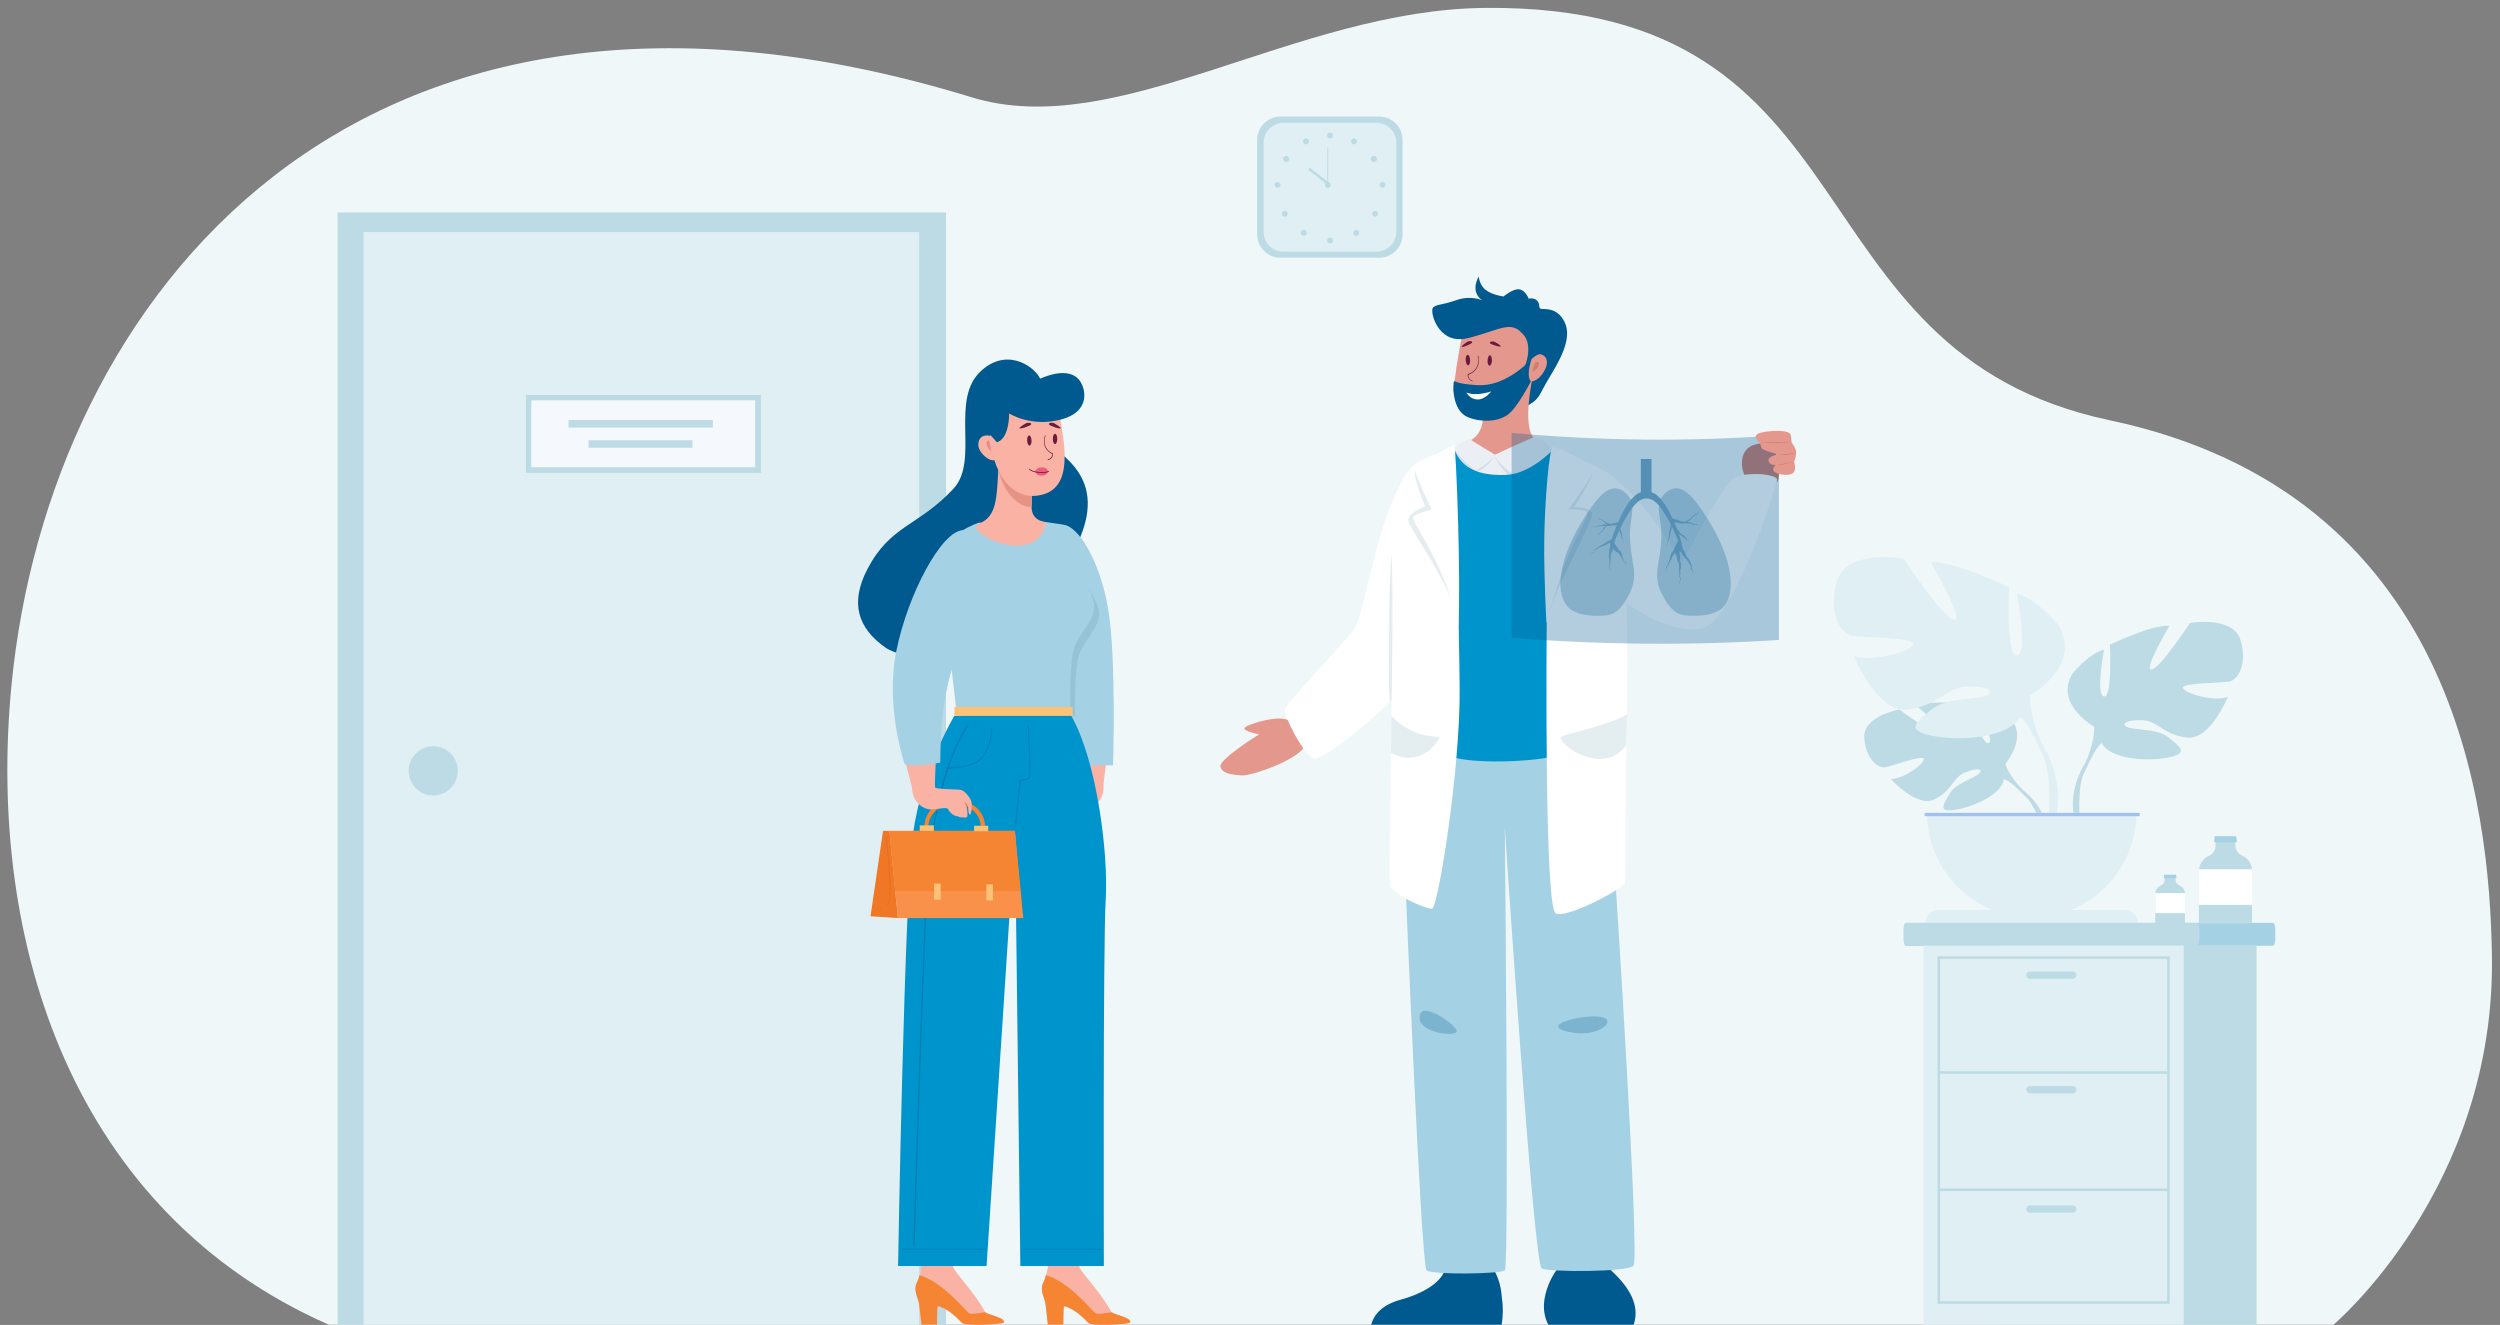<?xml version="1.0" encoding="utf-8"?>
<!-- Generator: Adobe Illustrator 25.2.0, SVG Export Plug-In . SVG Version: 6.00 Build 0)  -->
<svg version="1.1" id="Layer_1" xmlns="http://www.w3.org/2000/svg" xmlns:xlink="http://www.w3.org/1999/xlink" x="0px" y="0px"
	 viewBox="0 0 1361.8 721.7" style="enable-background:new 0 0 1361.8 721.7;" xml:space="preserve">
<rect x="0" y="0" width="1361.8" height="721.7" fill="#808080" stroke="none"/>
<style type="text/css">
	.st0{fill:#EFF7F9;}
	.st1{fill:#BDDBE5;}
	.st2{fill:#DFEFF4;}
	.st3{fill:#9FC1F4;}
	.st4{fill:#A5D1E5;}
	.st5{fill:#FFFFFF;}
	.st6{fill:#F5F9FD;}
	.st7{fill:#F9B2A3;}
	.st8{fill:#00598F;}
	.st9{fill:#F68533;}
	.st10{fill:#96C3D6;}
	.st11{fill:#FDC275;}
	.st12{fill:#0094CC;}
	.st13{opacity:0.3;fill:#00497A;enable-background:new    ;}
	.st14{opacity:0.3;fill:#00598F;enable-background:new    ;}
	.st15{fill:#F9914B;}
	.st16{fill:#EF7726;}
	.st17{fill:#E86E1C;}
	.st18{fill:#E69284;}
	.st19{fill:#681C3E;}
	.st20{fill:#F05B7B;}
	.st21{fill:#E98989;}
	.st22{fill:#E4978D;}
	.st23{fill:#681B3D;}
	.st24{fill:#EBEFF4;}
	.st25{fill:#D3DDE9;}
	.st26{fill:#CE7D70;}
	.st27{fill:#E4EDEF;}
	.st28{opacity:0.25;fill:#00598F;enable-background:new    ;}
	.st29{opacity:0.5;}
	.st30{opacity:0.5;fill:#00598F;enable-background:new    ;}
</style>
<g id="Layer_2_1_">
</g>
<g id="Layer_1_1_">
	<g>
		<path class="st0" d="M179.1,721.6h1092c0,0,88.4-74.5,86.3-201.1c-1.3-80.9-19.4-251.7-208.3-291.6
			C971.9,191.4,1024.5,2.6,809.3,4.3c-103.5,0.8-200.4,73.2-280,48.7C192.6-50.1,26.7,163.9,6.3,372.8
			C-7.6,515.1,40.6,660.6,179.1,721.6z"/>
		<g>
			<path class="st1" d="M697.5,140.4h53.8c7,0,12.7-5.7,12.7-12.7V76.2c0-7-5.7-12.7-12.7-12.7h-53.8c-7,0-12.7,5.7-12.7,12.7v51.4
				C684.8,134.7,690.5,140.4,697.5,140.4z"/>
			<path class="st2" d="M699.1,137.1h50.7c6,0,10.8-4.9,10.8-10.8V77.7c0-6-4.9-10.8-10.8-10.8h-50.7c-6,0-10.8,4.9-10.8,10.8v48.6
				C688.2,132.2,693.1,137.1,699.1,137.1z"/>
			<g>
				<g>
					<path class="st1" d="M726.1,73.8c0-0.9-0.7-1.6-1.6-1.6c-0.9,0-1.6,0.7-1.6,1.6c0,0.9,0.7,1.6,1.6,1.6
						C725.4,75.5,726.1,74.8,726.1,73.8z"/>
					<path class="st1" d="M712.8,76.2c-0.4-0.8-1.4-1.1-2.2-0.6s-1.1,1.4-0.6,2.2s1.4,1.1,2.2,0.6C713,77.9,713.3,76.9,712.8,76.2z"
						/>
					<path class="st1" d="M701.5,85.2c-0.8-0.5-1.8-0.3-2.3,0.5c-0.5,0.8-0.3,1.8,0.5,2.3s1.8,0.3,2.3-0.5S702.2,85.7,701.5,85.2z"
						/>
					<path class="st1" d="M695.9,99.1c-0.9,0-1.6,0.7-1.6,1.6c0,0.9,0.7,1.6,1.6,1.6s1.6-0.7,1.6-1.6
						C697.5,99.9,696.8,99.1,695.9,99.1z"/>
					<path class="st1" d="M698.7,115.3c-0.6,0.6-0.6,1.7,0,2.3s1.7,0.6,2.3,0s0.6-1.7,0-2.3S699.4,114.7,698.7,115.3z"/>
					<circle class="st1" cx="710.2" cy="126.8" r="1.6"/>
					<path class="st1" d="M726.1,131c0-0.9-0.7-1.6-1.6-1.6c-0.9,0-1.6,0.7-1.6,1.6c0,0.9,0.7,1.6,1.6,1.6
						C725.4,132.7,726.1,131.9,726.1,131z"/>
				</g>
				<g>
					<path class="st1" d="M736.1,76.2c0.4-0.8,1.4-1.1,2.2-0.6s1.1,1.4,0.6,2.2s-1.4,1.1-2.2,0.6C736,77.9,735.7,76.9,736.1,76.2z"
						/>
					<path class="st1" d="M747.5,85.2c0.8-0.5,1.8-0.3,2.3,0.5c0.5,0.8,0.3,1.8-0.5,2.3s-1.8,0.3-2.3-0.5
						C746.5,86.7,746.7,85.7,747.5,85.2z"/>
					<path class="st1" d="M753.1,99.1c0.9,0,1.6,0.7,1.6,1.6c0,0.9-0.7,1.6-1.6,1.6c-0.9,0-1.6-0.7-1.6-1.6S752.2,99.1,753.1,99.1z"
						/>
					<path class="st1" d="M750.2,115.3c0.6,0.6,0.6,1.7,0,2.3s-1.7,0.6-2.3,0s-0.6-1.7,0-2.3S749.6,114.7,750.2,115.3z"/>
					<path class="st1" d="M739.9,125.7c0.6,0.6,0.6,1.7,0,2.3s-1.7,0.6-2.3,0s-0.6-1.7,0-2.3C738.2,125,739.3,125,739.9,125.7z"/>
				</g>
			</g>
			<g>
				<path class="st1" d="M724.9,100.8c0-0.9-0.7-1.6-1.6-1.6c-0.9,0-1.6,0.7-1.6,1.6c0,0.9,0.7,1.6,1.6,1.6
					C724.2,102.4,724.9,101.7,724.9,100.8z"/>
				<g>
					<rect x="723" y="80.3" class="st1" width="0.5" height="20.5"/>
				</g>
				<g>
					
						<rect x="717.4" y="89.6" transform="matrix(0.618 -0.787 0.787 0.618 198.777 601.695)" class="st1" width="1.4" height="13.8"/>
				</g>
			</g>
		</g>
		<g>
			<g>
				<path class="st1" d="M1092.3,416.2c0,0,13.9-16.2,0.9-26.5c0,0-9.5-5.8-17.3-5.3c0,0,11,18.4,7.4,20.3
					c-3.6,1.8-10.8-21.4-10.8-21.4s-21.6-2.1-28.6,1.2c0,0,18.5,15.1,14.6,16s-23.9-14-23.9-14s-20.1,3.4-19.1,15.7
					c1.1,12.3,8,16.1,11.1,15.8c3.1-0.3,20.9-7.1,21.3-4.6s-10.3,10.7-17.9,11c0,0,14.2,15.7,23.6,11.1c9.4-4.5,10.2-11.7,16.1-14.4
					c5.9-2.7,10.9-2.7,8.5,0.1c-2.4,2.7-13.1,5.4-16.4,11.4c-3.4,6-6.4,10,3.4,8.5s25.6-8.6,26.3-16.8
					C1092.3,416.2,1092.3,416.2,1092.3,416.2z"/>
				<g>
					<path class="st1" d="M1025.5,402.7c0,0,54.7-2.1,66.8,13.5c0,0,2.7,8,10.9,15.3l1.3,3.5c0,0-9.5-10-12.9-10.6
						C1091.6,424.4,1096.9,405,1025.5,402.7z"/>
					<path class="st1" d="M1103.2,431.5c0,0,11.7,8.7,12.6,24.2l-2.1,0.2c0,0-3.8-16-10.5-22.3
						C1096.3,427.3,1103.2,431.5,1103.2,431.5z"/>
				</g>
			</g>
			<g>
				<path class="st1" d="M1140.8,395.9c0,0-22.1-12.4-11.8-29.1c0,0,8.2-10.3,17.1-13c0,0-4.7,25,0,25.6s3.2-28.2,3.2-28.2
					s23.2-11.2,32.4-10.3c0,0-14.4,24.4-9.7,23.8c4.7-0.6,20.9-25.3,20.9-25.3s23.8-4.4,27.7,9.7c3.8,14.1-2.3,21.2-5.9,22.1
					c-3.5,0.9-26.2,0.6-25.6,3.5s15.9,7.6,24.4,5c0,0-9.4,23.2-21.8,22.1s-16.2-8.8-23.8-9.4c-7.7-0.6-13.2,1.5-9.4,3.5
					c3.8,2.1,16.8,0.7,22.9,5.9c6.2,5.2,11.2,8.5-0.3,10.8c-11.5,2.4-32.1,0.9-36.2-7.9C1140.8,395.9,1140.8,395.9,1140.8,395.9z"/>
				<g>
					<path class="st1" d="M1209.7,353.5c0,0-61.8,20-68.9,42.4c0,0,0.3,10-5.9,21.5v4.4c0,0,6.5-15,10-17.1
						C1144.9,404.7,1131.1,385.3,1209.7,353.5z"/>
					<path class="st1" d="M1134.9,417.3c0,0-9.5,14.5-4.1,32.1l2.4-0.7c0,0-2.4-19.4,2.6-29.2
						C1140.9,409.8,1134.9,417.3,1134.9,417.3z"/>
				</g>
			</g>
			<g>
				<path class="st2" d="M1105.7,378.8c0,0,29.1-16.3,15.5-38.4c0,0-10.9-13.6-22.5-17.1c0,0,6.2,33,0,33.8s-4.3-37.2-4.3-37.2
					s-30.6-14.7-42.7-13.6c0,0,19,32.2,12.8,31.4c-6.2-0.8-27.5-33.4-27.5-33.4s-31.4-5.8-36.5,12.8c-5,18.6,3.1,27.9,7.8,29.1
					c4.7,1.2,34.5,0.8,33.8,4.6c-0.8,3.9-21,10.1-32.2,6.6c0,0,12.4,30.6,28.7,29.1s21.3-11.6,31.4-12.4c10.1-0.8,17.5,1.9,12.4,4.6
					c-5,2.7-22.1,0.9-30.3,7.8c-8.2,6.9-14.7,11.2,0.4,14.3s42.3,1.2,47.7-10.5C1105.7,378.8,1105.7,378.8,1105.7,378.8z"/>
				<g>
					<path class="st2" d="M1014.9,323c0,0,81.5,26.4,90.8,55.9c0,0-0.4,13.2,7.8,28.3v5.8c0,0-8.5-19.8-13.2-22.5
						C1100.2,390.5,1118.5,364.8,1014.9,323z"/>
					<path class="st2" d="M1113.4,407.1c0,0,12.6,19.1,5.4,42.3l-3.2-0.9c0,0,3.1-25.6-3.4-38.4
						C1105.6,397.2,1113.4,407.1,1113.4,407.1z"/>
				</g>
			</g>
			<path class="st2" d="M1106.7,499.8c-31.5,0-57-25.5-57-57h114C1163.7,474.3,1138.1,499.8,1106.7,499.8z"/>
			<path class="st2" d="M1048.9,502.7h115.6l0,0c0-3.9-3.2-7-7-7h-101.5C1052,495.6,1048.9,498.8,1048.9,502.7L1048.9,502.7z"/>
			<rect x="1048.4" y="442.8" class="st3" width="117.1" height="1.8"/>
		</g>
		<g>
			<path class="st4" d="M1037,506.2v5.5c0,1.9,0.6,3.5,1.4,3.5h199.6c0.8,0,1.4-1.6,1.4-3.5v-5.5c0-1.9-0.6-3.5-1.4-3.5h-199.6
				C1037.6,502.7,1037,504.2,1037,506.2z"/>
			<path class="st1" d="M1037,506.2v5.5c0,1.9,0.6,3.5,1.3,3.5h158.4c0.7,0,1.3-1.6,1.3-3.5v-5.5c0-1.9-0.6-3.5-1.3-3.5h-158.4
				C1037.5,502.7,1037,504.2,1037,506.2z"/>
			<rect x="1087.5" y="515.1" class="st1" width="141.7" height="206.5"/>
			<rect x="1047.8" y="515.1" class="st2" width="141.7" height="206.5"/>
			<g>
				<g>
					<path class="st1" d="M1055.4,520.9h126.5v189.3h-126.5V520.9z M1180.5,522.3h-123.7v186.5h123.7V522.3z"/>
				</g>
				<g>
					<rect x="1056.1" y="583.5" class="st1" width="125.1" height="1.4"/>
				</g>
				<g>
					<rect x="1056.1" y="647.4" class="st1" width="125.1" height="1.4"/>
				</g>
				<path class="st1" d="M1105.8,533.2h23.2c1.1,0,2.1-0.9,2.1-2l0,0c0-1.1-0.9-2-2.1-2h-23.2c-1.1,0-2.1,0.9-2.1,2l0,0
					C1103.8,532.2,1104.7,533.2,1105.8,533.2z"/>
				<path class="st1" d="M1105.8,595.6h23.2c1.1,0,2.1-0.9,2.1-2l0,0c0-1.1-0.9-2-2.1-2h-23.2c-1.1,0-2.1,0.9-2.1,2l0,0
					C1103.8,594.7,1104.7,595.6,1105.8,595.6z"/>
				<path class="st1" d="M1105.8,660.6h23.2c1.1,0,2.1-0.9,2.1-2l0,0c0-1.1-0.9-2-2.1-2h-23.2c-1.1,0-2.1,0.9-2.1,2l0,0
					C1103.8,659.7,1104.7,660.6,1105.8,660.6z"/>
			</g>
		</g>
		<g>
			<path class="st1" d="M1197.8,474.4V503h28.9v-28.8c0-0.3,0-0.5,0-0.8c-0.3-3.3-2.4-6.1-5.3-7.3c-2.1-0.9-3.5-2.8-3.7-5l-0.2-4.1
				h-10.6l-0.1,4.1c0,2.2-1.5,4.2-3.5,5.1c-2.9,1.2-5.1,4-5.4,7.3C1197.8,473.8,1197.8,474,1197.8,474.4z"/>
			<polygon class="st4" points="1206.1,458.8 1218.5,458.8 1218.1,455.5 1206.4,455.5 			"/>
			<path class="st5" d="M1197.8,474.4v18.5h28.9v-18.6c0-0.3,0-0.5,0-0.8h-28.8C1197.8,473.8,1197.8,474,1197.8,474.4z"/>
		</g>
		<g>
			<path class="st1" d="M1174,487v16h16.2v-16.1c0-0.2,0-0.3,0-0.5c-0.2-1.8-1.3-3.4-3-4.1c-1.2-0.5-2-1.6-2.1-2.8l-0.1-2.3h-5.9
				l0,2.3c0,1.3-0.8,2.3-2,2.8c-1.6,0.7-2.8,2.2-3,4.1C1174,486.7,1174,486.8,1174,487z"/>
			<polygon class="st4" points="1178.7,478.3 1185.6,478.3 1185.4,476.5 1178.8,476.5 			"/>
			<path class="st5" d="M1174,487v10.4h16.2V487c0-0.2,0-0.3,0-0.5h-16.1C1174,486.7,1174,486.8,1174,487z"/>
		</g>
		<g>
			<rect x="183.9" y="115.7" class="st1" width="331.4" height="605.9"/>
			<rect x="198" y="126.4" class="st2" width="302.7" height="595.2"/>
			<path class="st1" d="M249.4,419.9c0-7.4-6-13.4-13.4-13.4s-13.4,6-13.4,13.4s6,13.4,13.4,13.4S249.4,427.3,249.4,419.9z"/>
			<g>
				<rect x="286.5" y="216.6" class="st6" width="125" height="39.5"/>
				<rect x="309.7" y="228.8" class="st1" width="78.6" height="4.1"/>
				<rect x="320.6" y="239.8" class="st1" width="56.6" height="4.1"/>
			</g>
		</g>
		<g>
			<path class="st1" d="M286.5,215.1h128v42.5h-128V215.1z M411.4,218.1h-122v36.4h122L411.4,218.1L411.4,218.1z"/>
		</g>
	</g>
	<g>
		<g>
			<g>
				<g>
					<g>
						<path class="st7" d="M604.2,380c1.9,18.6-3.4,45.2-3.1,47.9c0.6,7.8-5.3,12.6-10,12.6c-4.7,0-7.8-0.2-8.1,0.9
							c-0.4,1.7-3.2,4.6-4.7,4.4c-1.6,1.3-2.8,0.8-2.8,0.8c-1.2,1-2.5-0.1-2.5-0.1s-0.5-4-0.2-4.8s0.8-3.5,0.8-3.5s-1.8,2.1-1.8,3.1
							c0,1,0.7,4-0.6,4.5c-1.3-2.8-1.3-5.3-1.4-6.7c-0.1-1.4,2.4-6.6,5-7.4s13.1-1.9,13.8-3s-8.4-47.5-9.8-51.7L604.2,380z"/>
					</g>
				</g>
				<g>
					<path class="st8" d="M590.3,287.5c-7.3,22.9-35.6,59.5-42.9,68.3c-7.3,8.8,5.7,5.9-31.9,5.2c-8.5-0.2-27.4-4.2-33.1-8.2
						c-15-10.5-19.6-24.2-9.9-42.8c12.5-24,27.7-23.3,46.8-43.7c14.6-15.5-2.5-49,15.6-64.7c15-13.1,30.3-0.5,32.1,5.7
						c0,0-2,29.2,8.2,37.4c2.7,2.1,5.5,4.5,8,7.2C590.5,259.7,595.7,270.6,590.3,287.5z"/>
				</g>
				<g>
					<g>
						<path class="st4" d="M606.3,416.9c0,0,1.8-57.3-2.5-84.2c-4.3-26.9-16.6-46.9-25.1-46.9c-4.5,0-16.3,47.2-16.3,47.2
							s6.6,7.6,9.4,11.1s15.7,72.8,15.7,72.8L606.3,416.9L606.3,416.9z"/>
					</g>
				</g>
				<g>
					<g>
						<path class="st7" d="M568.2,699c1.9-4.1,4-11.9,3.5-23.2c-0.5-4.2-1.2-9.5-2-15.6c-0.4-3-0.8-6.2-1.2-9.6l18.8,5.4
							c-0.3,3.6-0.6,7-0.9,10.2c-0.6,6.6-0.4,13.3,0.7,19.9c0.3,2,0.7,3.7,1.1,4.6c1.5,3.2,12.3,14.5,17.3,24.2
							c0.5,1.2,11.6,3.1,10,5.8c-1,0.6-20.5,2.2-22.7,0s-7.4-7.8-13.2-9.1c-0.4,0.1-0.4,10.1-0.4,10.1l-8.4,0c0,0-1-8.9-1.3-11.6
							C569.2,707.2,566.3,703.2,568.2,699z"/>
					</g>
					<g>
						<path class="st9" d="M605.7,714.8c-3.5,0.4-7.4,1.3-8.8,0.6c-1.8-0.9-13.9-16.8-27.1-20.8c-0.5,1.7-1,3.2-1.6,4.3
							c-1.9,4.2,0.9,8.3,1.3,11c0.4,2.7,1.3,11.6,1.3,11.6l8.4,0c0,0,0-10.1,0.4-10.1c5.8,1.3,11,6.8,13.2,9.1
							c2.2,2.2,21.7,0.6,22.7,0C617.2,717.8,606.7,716.1,605.7,714.8z"/>
					</g>
				</g>
				<g>
					<g>
						<path class="st7" d="M499.4,699c1.9-4.1,4-11.9,3.5-23.2c-0.5-4.2-1.2-9.5-2-15.6c-0.4-3-0.8-6.2-1.2-9.6l18.8,5.4
							c-0.3,3.6-0.6,7-0.9,10.2c-0.6,6.6-0.4,13.3,0.7,19.9c0.3,2,0.7,3.7,1.1,4.6c1.5,3.2,12.3,14.5,17.3,24.2
							c0.5,1.2,11.6,3.1,10,5.8c-1,0.6-20.5,2.2-22.7,0s-7.4-7.8-13.2-9.1c-0.4,0.1-0.4,10.1-0.4,10.1l-8.4,0c0,0-1-8.9-1.4-11.6
							C500.3,707.2,497.4,703.2,499.4,699z"/>
					</g>
					<g>
						<path class="st9" d="M536.8,714.8c-3.5,0.4-7.4,1.3-8.8,0.6c-1.8-0.9-13.9-16.8-27.1-20.8c-0.5,1.7-1,3.2-1.6,4.3
							c-1.9,4.2,0.9,8.3,1.3,11c0.4,2.7,1.4,11.6,1.4,11.6l8.4,0c0,0,0-10.1,0.4-10.1c5.8,1.3,11,6.8,13.2,9.1
							c2.2,2.2,21.7,0.6,22.7,0C548.3,717.8,537.8,716.1,536.8,714.8z"/>
					</g>
				</g>
				<g>
					<path class="st10" d="M569.2,287.8l9.9,1.8c1.5,16.5,18.8,34.4,19.5,43.5c0.8,9.2-8.2,14.8-11,24.3c-2.6,9-2,32.7-2,32.7h-62.2
						c0-2.3-8.6-68.2-7-82.2c1.5-14,19.5-19.3,19.5-19.3S554.1,290.1,569.2,287.8z"/>
				</g>
				<g>
					<path class="st4" d="M566.6,283.9l12.1,1.8c1.5,16.5,16.5,34.4,17.3,43.5c0.8,9.2-8.2,14.8-11,24.3c-2.6,9-2,32.7-2,32.7h-62.2
						c0-2.3-8.6-68.2-7-82.2c1.5-14,19.5-19.3,19.5-19.3S551.5,286.3,566.6,283.9z"/>
				</g>
				<g>
					<rect x="519.9" y="385.1" class="st11" width="64.4" height="4.8"/>
				</g>
				<g>
					<path class="st12" d="M583.6,390c14,24.8,20.2,75.1,18.7,100c-1.5,25-1,199.6-1,199.6h-45.5l-2.9-237l-15.5,237h-48.2
						c0,0,3.4-200.6,8.1-235.2s22.5-64.4,22.5-64.4L583.6,390L583.6,390z"/>
				</g>
				<g>
					<g>
						<path class="st13" d="M497.9,678.8c0.2,0,0.3-0.1,0.3-0.3c0.1-1.8,5.6-182.6,7.6-202.8l0-0.4c2-20,6.7-57.7,21.8-80.1
							c0.1-0.1,0.1-0.4-0.1-0.5s-0.3-0.1-0.5,0.1c-15.2,22.6-19.9,60.4-21.9,80.4l0,0.4c-2,20.1-7.6,201-7.6,202.8
							C497.6,678.6,497.7,678.8,497.9,678.8C497.9,678.8,497.9,678.8,497.9,678.8z"/>
					</g>
				</g>
				<g>
					<g>
						<path class="st14" d="M491.5,680.8h45.6c0.2,0,0.3-0.2,0.3-0.3s-0.2-0.3-0.3-0.3h-45.6c-0.2,0-0.3,0.2-0.3,0.3
							C491.2,680.7,491.4,680.8,491.5,680.8z"/>
					</g>
				</g>
				<g>
					<g>
						<path class="st14" d="M557.8,680.8H600c0.2,0,0.3-0.2,0.3-0.3s-0.2-0.3-0.3-0.3h-42.3c-0.2,0-0.3,0.2-0.3,0.3
							C557.4,680.7,557.6,680.8,557.8,680.8z"/>
					</g>
				</g>
				<g>
					<g>
						<path class="st14" d="M553.3,449c0.2,0,0.3-0.1,0.3-0.3l2.5-23.2c0.9-0.2,3.8-0.8,4.7-1.5c1.5-1.1-0.4-28.2-0.4-28.6
							c0-0.2-0.2-0.3-0.3-0.3c-0.2,0-0.3,0.2-0.3,0.3c0.6,10.1,1.4,26.8,0.6,28.1c-0.8,0.5-3.6,1.2-4.7,1.4c-0.1,0-0.2,0.1-0.3,0.3
							l-2.5,23.4C552.9,448.8,553,449,553.3,449C553.2,449,553.2,449,553.3,449z"/>
					</g>
				</g>
				<g>
					<g>
						<path class="st14" d="M515.8,418.9C515.8,418.9,515.8,418.9,515.8,418.9c14.9-1.2,23.2-2.6,24.8-22.3c0-0.2-0.1-0.3-0.3-0.4
							s-0.3,0.1-0.3,0.3c-1.6,19.3-9.7,20.5-24.2,21.7c-0.2,0-0.3,0.2-0.3,0.4C515.5,418.8,515.7,418.9,515.8,418.9z"/>
					</g>
				</g>
				<g>
					<g>
						<polygon class="st15" points="489.1,500.1 557.4,500.1 552.8,452.6 484.5,452.6 						"/>
					</g>
					<g>
						<polygon class="st16" points="484.5,452.6 481,452.6 474.2,499.1 489.1,500.1 						"/>
					</g>
					<g>
						<g>
							<path class="st17" d="M483.2,493.2c0,0,0.1,0,0.1,0c4-1.4,0.1-33.6-0.4-37.3c0-0.2-0.1-0.3-0.3-0.2c-0.2,0-0.3,0.2-0.2,0.3
								c1.8,14.2,3.4,35.7,0.8,36.7c-0.1,0-0.2,0.2-0.2,0.4C483,493.1,483.1,493.2,483.2,493.2z"/>
						</g>
					</g>
					<g>
						<polygon class="st9" points="552.8,452.6 555.8,485.4 487.6,485.4 484.5,452.6 						"/>
					</g>
					<g>
						<rect x="537.3" y="481.7" class="st11" width="3.6" height="8.8"/>
					</g>
					<g>
						<rect x="508.8" y="481.3" class="st11" width="3.6" height="8.8"/>
					</g>
					<g>
						<g>
							<path class="st9" d="M504.5,452.1c0.6,0,1.2-0.5,1.2-1.2v-0.5c0-6.4,5.2-11.7,11.7-11.7h5.1c6.4,0,11.7,5.2,11.7,11.7
								c0,0.6,0.5,1.2,1.2,1.2c0.6,0,1.2-0.5,1.2-1.2c0-7.7-6.3-14-14-14h-5.1c-7.7,0-14,6.3-14,14v0.5
								C503.4,451.6,503.9,452.1,504.5,452.1z"/>
						</g>
					</g>
					<g>
						<rect x="530.6" y="449.8" class="st11" width="7.7" height="3"/>
					</g>
					<g>
						<rect x="501" y="449.6" class="st11" width="7.7" height="3"/>
					</g>
				</g>
				<g>
					<g>
						<g>
							<path class="st7" d="M493.8,342.4c0,0-6.4,21.2-6,40c0.4,18.7,9,44.5,9,47.2c0.4,7.8,6.8,11.9,11.5,11.3
								c4.7-0.6,7.7-1.2,8.2-0.1c0.6,1.7,3.7,4.2,5.2,3.8c1.8,1.1,2.9,0.5,2.9,0.5c1.3,0.9,2.4-0.4,2.4-0.4s0-4-0.4-4.8
								s-1.3-3.3-1.3-3.3s2,1.9,2.1,2.8c0.1,1-0.2,4.1,1.2,4.4c1-2.9,0.7-5.5,0.6-6.8c-0.1-1.4-3.2-6.2-5.8-6.7
								c-2.6-0.5-13.3-0.3-14-1.3c-0.8-1,2.4-48.1,3.3-52.5c0.9-4.4,9.7-29.5,9.7-29.5L493.8,342.4z"/>
						</g>
					</g>
					<g>
						<path class="st4" d="M524.7,288.8c14.5,10.4,7.8,39,0.6,56.6s-13.1,35.7-13.1,70c-14,2.7-19.4,0.9-19.4,0.9
							s-10.8-31.2-4.5-61.9C494.5,323.7,513,288.8,524.7,288.8z"/>
					</g>
				</g>
				<g>
					<path class="st7" d="M533.3,285.2c9.7-3.7,9.6-14.1,10.5-29.2c0-0.4,0.1-0.9,0.1-1.3c0,0,17.7-2.8,18.5,10.5l-0.5,11.1
						c0.3,8.5,8.2,7.4,7.9,8.8C564.3,310.3,523.3,289,533.3,285.2z"/>
					<path class="st18" d="M562.4,265.1l-0.5,11.1c-6.7,0.2-14.9-7-18.1-20.2c0,0,9.4,1.7,13.8,4.4
						C559,261.3,560.8,263.1,562.4,265.1z"/>
					<path class="st7" d="M568,269.4c-19.3,5.2-29.8-17.9-28.4-36.1c1.3-18.2,22.6-19.1,28-17.4c5.5,1.6,9.3,7.4,9.3,7.4
						c0.6,5.3,2,12.2,2.7,18.9c0.1,1.5,0.3,3,0.3,4.4C580.2,257,578.2,266.6,568,269.4z"/>
					<g>
						<path class="st19" d="M570.9,250.6c-0.1,0-0.2-0.1-0.2-0.2c0-0.1,0-0.2,0.1-0.2c2.3-0.5,2.4-2.4,2.4-2.9c-0.5-0.2-2.9-1.4-4-4
							c-0.7-1.8-0.7-3.8,0-6.1c0-0.1,0.1-0.1,0.2-0.1c0.1,0,0.1,0.1,0.1,0.2c-0.7,2.2-0.7,4.1,0,5.8c1.1,2.8,3.8,3.8,3.9,3.8l0.1,0
							l0,0.1C573.6,247.2,573.9,249.9,570.9,250.6C571,250.6,571,250.6,570.9,250.6z"/>
					</g>
					<path class="st19" d="M561.9,239.9c0.1,1.5-0.4,2.8-1.1,2.8s-1.2-1.2-1.3-2.7c-0.1-1.5,0.4-2.8,1.1-2.8
						S561.8,238.4,561.9,239.9z"/>
					<path class="st19" d="M573.5,239.1c0,1.5,0.5,2.8,1.2,2.8c0.6,0,1.2-1.2,1.2-2.8s-0.5-2.8-1.2-2.8S573.5,237.6,573.5,239.1z"/>
					<path class="st19" d="M555.3,233.1c-0.4,1.1,6.2-1.2,6.4-1.9s-0.6-1-1.9-0.9C558.5,230.4,555.5,232.8,555.3,233.1z"/>
					<path class="st19" d="M577.8,233.1c0.4,1.1-6.2-1.2-6.4-1.9s0.6-1,1.9-0.9C574.6,230.4,577.7,232.8,577.8,233.1z"/>
					<path class="st20" d="M564,257c0,1.2,1.6,2.2,3.5,2.1c1.9-0.1,3.4-1.1,3.3-2.4s-1.6-2.2-3.5-2.1S564,255.8,564,257z"/>
					<g>
						<path class="st19" d="M565.4,257.5c2.2,0.3,4.5,0.1,5.9-0.5c0.1,0,0.2-0.2,0.1-0.3c-0.1-0.1-0.2-0.1-0.3-0.1
							c-2.6,1.2-8.8,0.5-10.2-1.2c-0.1-0.1-0.2-0.1-0.3-0.1c-0.1,0.1-0.1,0.2-0.1,0.3C561.3,256.6,563.3,257.3,565.4,257.5z"/>
					</g>
					<path class="st7" d="M540.3,237.8c-2.9-1.4-7.3-0.7-7.4,4.4s8.5,11.4,10.2,7.1C544.7,244.9,540.3,237.8,540.3,237.8z"/>
					<path class="st21" d="M539.9,245.7c-0.2-0.8-0.7-5.8-1.5-5.8s-1.3,1.6-0.7,2.9C538.5,245.1,539.9,245.7,539.9,245.7z"/>
				</g>
			</g>
		</g>
		<g>
			<path class="st8" d="M543,240.9c7-2,6.7-15.7,6.7-15.7s11.8,7.7,28.3,3.3c16.5-4.4,13.4-17.2,9.8-21.6c-3.1-3.8-10.8-7-28.3,2.9
				c-6.5,3.6-7.2-9.6-14.7-5.5c-7.5,4.2-13.7,23.1-9.3,28.1C540.4,237.9,543,240.9,543,240.9z"/>
		</g>
	</g>
	<g>
		<g>
			<path class="st8" d="M830.2,222c9.1-4.6,7.8-6.6,13.5-15.9c5.6-9.3,13-21.6,8.6-30.6s-12-6.6-13.2-7.4c-1.2-0.7,0-2.2-1.7-4.2
				s-4.7-1.2-4.7-1.2s-1.7-4.6-5.1-5.1s-8.6,3.9-8.6,3.9s-5.8-0.7-9.5-3.4c-3.7-2.7-4-7.4-4-7.4s-2.8,4.4-1.4,8.6s5.1,5,5.1,5
				s-7-3.9-15.6-0.9s-10.7,2.2-12.9,4c-2.2,1.8,2.4,19.5,16.7,17.1C811.7,182.2,830.2,222,830.2,222z"/>
			<path class="st22" d="M833.9,202.4c-2.5,4.9-7.6,8.4-18.9,14c-11.3,5.6-23.3-2-23.3-3.6c0-0.6,0.6-5.2,1.4-10.7
				c0.1-1.3,0.3-2.7,0.6-4.1c1.2-7.9,2.8-16.5,3.9-19c0,0,10.6-5.4,24.6-7.1c13.9-1.8,6.8,1.9,13.6,12
				C842.7,193.8,836.3,197.5,833.9,202.4z"/>
			<g>
				<path class="st23" d="M802,207.7c0.1,0,0.2-0.1,0.2-0.1c0-0.1,0-0.2-0.1-0.2c-2.4-0.8-2.3-2.8-2.2-3.3c0.6-0.2,3.2-1.1,4.7-3.8
					c1-1.8,1.2-3.9,0.7-6.4c0-0.1-0.1-0.2-0.2-0.1c-0.1,0-0.2,0.1-0.1,0.2c0.5,2.4,0.3,4.4-0.7,6.1c-1.5,2.8-4.5,3.6-4.6,3.6l-0.1,0
					l0,0.1C799.5,203.8,798.9,206.6,802,207.7C802,207.7,802,207.7,802,207.7z"/>
			</g>
			<path class="st23" d="M812.7,196.4c-0.1,1.6-0.7,2.8-1.3,2.8c-0.7,0-1.2-1.3-1.1-2.9c0.1-1.6,0.7-2.8,1.3-2.8
				C812.2,193.5,812.7,194.8,812.7,196.4z"/>
			<path class="st23" d="M798.4,196.2c0.1,1.6,0.7,2.8,1.3,2.8c0.7,0,1.2-1.3,1.1-2.9c-0.1-1.6-0.7-2.8-1.3-2.8
				C798.8,193.3,798.3,194.6,798.4,196.2z"/>
			<path class="st23" d="M817.5,188.5c0.4,1-5.7-0.9-5.9-1.6c-0.2-0.7,0.5-0.9,1.7-0.9S817.4,188.2,817.5,188.5z"/>
			<path class="st23" d="M796.2,188.7c-0.3,1.1,5.5-1.4,5.7-2.1c0.2-0.7-0.6-0.9-1.8-0.7C798.9,186.1,796.3,188.4,796.2,188.7z"/>
			<path class="st22" d="M835,193.4c5.5-2,9.2,1.6,7,7c-2,5-7.3,9.8-11.4,6.2C827.3,203.5,835,193.4,835,193.4z"/>
			<path class="st22" d="M834.5,207.3c-0.9,5.1-5.7,29.9,3.5,33.1c7.2,2.4-14.7,16.2-25.5,14.1s-14.5-13.4-12.7-14.1
				s7.9-3.3,8.1-14.1C808,215.4,834.5,207.3,834.5,207.3z"/>
			<path class="st8" d="M839.5,192.8c-4.2,0.1-9,7.1-9,7.1s5-11.3-0.8-17.8c-4.5-5-8-4.8-16.2-2.1s-16.5,5.4-18.6,4.6
				s-9.2-9,8.9-13.2s25.7-6.6,32.2,0.6C842.4,179.4,839.5,192.8,839.5,192.8z"/>
			<path class="st8" d="M834.4,195.3c-3.5,10.2-0.5,12.4-0.5,12.4s-7.5,14.9-13,18.5c-5.5,3.6-14.4,4-21.6,0.9
				c-8.8-3.8-7.9-19.1-7.2-19.4c0.7-0.3,0.7,1.4,12.6,2.1C821.1,210.8,834.4,195.3,834.4,195.3z"/>
			<path class="st5" d="M798.8,213.8c5.4,2.3,13.5-0.6,13.5-0.6s-3.2,4.4-7.3,4.4C800.4,217.5,798.8,213.8,798.8,213.8z"/>
			<path class="st24" d="M799.8,240.4c5.7,7,14.9,9.6,25.2,5.9c10.3-3.7,14.1-4.6,14.1-4.6s17.3,6.4,2.2,15.8s-39.9,7.4-39.9,7.4
				s-9.7-18.4-9.2-20.2C792.8,242.8,799.8,240.4,799.8,240.4z"/>
			<path class="st25" d="M814.3,247.7c0,0-2.5,6.3-10.2,9.5c-5,2.1-12.3-11.1-11.8-12.6S814.3,247.7,814.3,247.7z"/>
			<path class="st24" d="M800.9,239.3c2.2,1.8,13.3,8.1,13.4,8.4c0.4,1.1-8.8,8.6-10.5,8.4c-1.7-0.2-11.4-9.7-11.6-11.6
				C792,242.8,800,238.6,800.9,239.3z"/>
			<path class="st25" d="M814.3,247.7c-0.7,3,9,13.8,11.2,14.1c2.2,0.3,12.7-6.4,12-9.4C836.8,249.4,814.3,247.7,814.3,247.7z"/>
			<path class="st24" d="M814.3,247.7c0,0,20.2-9.6,21.9-9.6s9.4,5.5,9.7,7c0.4,1.5-17.6,13.4-20.8,13.2
				C822,258.2,813.2,248.6,814.3,247.7z"/>
			<path class="st8" d="M818,721.6h-71.1c1.5-5.6,6.1-10.9,16-13.6c11.6-3.2,20.6-8.5,23.7-15c0.2-0.1,0.2-0.2,0.1-0.3
				c0,0,0,0,0.1,0c0.7-1.4,1.2-2.9,1.3-4.5c0.6-7.9,19-0.7,22.8,0.8c0.1,0,0.2,0.1,0.2,0.1c0.3,0.1,0.5,0.2,0.5,0.2
				c0.5,0.3,0.9,0.9,1.3,1.4c0.5,0.6,0.9,1.3,1.3,2c0.3,0.3,0.6,0.8,0.8,1.4c1.5,3.1,2.5,6.8,2.9,10.7c0.1,0.7,0.1,1.4,0.2,2.2
				C818.9,712,818.7,717.3,818,721.6z"/>
			<path class="st8" d="M889.9,721.6h-46.5c-2.3-4.3-2.8-9.2-2.1-13.8c1.1-7.3,4.7-14,8.1-17.9c0.6-0.7,1.2-1.4,1.8-1.9
				c0,0-4.8-19.8,20.5-0.7c1.7,1.3,3.2,2.5,4.6,3.8c0.1,0.1,0.3,0.2,0.5,0.2C893.3,706,891.6,716.2,889.9,721.6z"/>
			<path class="st4" d="M765.8,485.8c0,0,8.3,203.8,11.3,206.2c2.9,2.5,40.2,2,42.6,0s0-241,0-241s15.7,238,20.1,240
				c4.4,2,46.5,2,50-1.5s-9.8-211.6-10.8-222.9c-1-11.3-6.4-60.2-32.3-65.1c-26-4.9-64.2-2-67.1,8.8
				C776.6,421.1,765.8,485.8,765.8,485.8z"/>
			<path class="st12" d="M792.2,244.6c4,11.2,14.3,14.5,27.9,14.1c13.6-0.4,25.7-13.6,25.7-13.6s18.4,16.2,18.4,39.7
				s-7.7,123.4-16.5,126.7c-8.8,3.3-48.5,5.5-59.9-0.4L792.2,244.6z"/>
			<path class="st5" d="M886.3,380c-0.1,2.9-0.1,6-0.1,9c-0.1,5.5-0.2,11-0.3,16.7c-0.5,37.4-0.7,73.1-0.7,75.2
				c0,2.6-32,19.9-37.8,16.6c-5.9-3.4-5.2-136.7-4.7-174.6c0.3-37.9,3.3-77.8,3.3-77.8c16.9,5.1,30.8,11.8,34.9,16.8
				C884.8,267.2,887,335.1,886.3,380z"/>
			<path class="st26" d="M951,260.1c-3.1-4.9-3.6-14.6,3.7-17.5s12.4,0.8,13,5.3c0.6,4.5,2.6,13.1,0,14.8
				C965.1,264.3,951,260.1,951,260.1z"/>
			<path class="st5" d="M968,261.2c0,0.4-0.3,2-1.2,4.4c-4.7,16.3-24,72.4-39.4,76.6c-17.6,4.7-49.2-15.9-55.1-27.3
				c-5.9-11.3,8.5-52.9,8.5-52.9c15.4,11,35.6,44.4,35.6,44.4s20.2-39.1,26.8-44.9c0.1-0.2,0.2-0.2,0.3-0.4
				C949.8,256.4,968,258.2,968,261.2z"/>
			<path class="st22" d="M703,393.2c-4.6-5-25,1.8-25.2,3.5s8.1,3.3,8.1,3.3s-22,13.6-21.1,17.6s6.6,4.4,11.6,4.8
				s32.3-8.8,34.9-17.1C713.8,397,703,393.2,703,393.2z"/>
			<path class="st5" d="M764.3,373.7c-0.8,1.5-2.7,3.9-5.4,6.7v0.1l-1.9,1.9c-12.6,12.7-36.6,31.7-41.1,30.7
				c-5.9-1.5-16.6-23.5-16.2-26.5c0.3-2.9,30.8-34.6,37.5-43.4c6.6-8.8,12.1-59.8,29-85.2C766.2,258,768.8,364.9,764.3,373.7z"/>
			<path class="st27" d="M758.9,380.4v0.1l-1.9,1.9c-0.7-6.1-0.3-26.5-0.3-43.6c0-20.8,1.3-37.1,1.3-37.1S760.7,363.5,758.9,380.4z"
				/>
			<path class="st5" d="M795.1,374.5c0.5,44.1-11.8,120-15,120.5c-3.3,0.4-22.3-8.1-23-12.9c-0.5-2.5,0.1-35.7,0.6-72.1
				c0.1-6.7,0.2-13.4,0.2-20.1c0.5-27,0.7-53,0.6-66.9c-0.3-36,2.9-55.5,7.8-65c4.7-9.5,26.1-13.4,26.1-13.4
				S794.9,343.9,795.1,374.5z"/>
			<path class="st27" d="M868.6,256.1c-3.9,9.1-11,20-11,20s8.8,0.4,9.7,3.5c0.9,3.1-19.6,40.7-22,50.3c-2.4,9.5-0.1-44.9,4.9-54.9
				C855.2,265,868.6,256.1,868.6,256.1z"/>
			<path class="st27" d="M770.7,255.8c-0.7,5.7,5.6,20,5.6,20s-9.2,3.5-9.2,7.4s16.5,25.2,24.8,46.6c3.3,8.6-6.2-56.6-9.5-64.1
				C779,258.2,770.7,255.8,770.7,255.8z"/>
			<path class="st5" d="M845.9,243.6c4.2,0,23.3,10.5,22.8,12.5s-14.2,21.3-14.2,21.3s8.6,0,10,1.5s-5.1,11.3-10.3,23.8
				c-5.1,12.5-11.8,36.7-11.8,36.7s-1.5-25.2-1.2-46C841.5,272.5,843.9,243.6,845.9,243.6z"/>
			<path class="st5" d="M794.4,341c1.5-23.3-1.2-97-2.2-98.2c-1-1.2-21.3,11-21.5,13s9.1,21.7,9.1,21.7s-10.4,2.8-10.1,4.4
				c0.7,4,2.9,4.7,12.5,24.1C791.7,325.3,794.4,341,794.4,341z"/>
			<path class="st27" d="M886.2,389.1c-0.1,5.5-0.2,11-0.3,16.7c-12.1,16.6-34.8,1.6-35.8-4C849.7,400,875.4,395.9,886.2,389.1z"/>
			<path class="st27" d="M784,401.8c0.2,1.2-10.1,17.3-26.3,8.2c0.1-6.7,0.2-13.4,0.2-20.1C770.2,403,783.7,400.6,784,401.8z"/>
			<path class="st26" d="M834.8,202.6c0,0,0.5-5,2.1-5.4c1.6-0.4,1.7,1.6,0.5,3.2C836.7,201.4,834.8,202.6,834.8,202.6z"/>
			<path class="st28" d="M773.3,555c0.7,7.7,19.2,9.8,20.2,6.9C794.5,559,772.1,543,773.3,555z"/>
			<path class="st28" d="M856.1,562.4c10.7,1.9,19.7-2.4,19.5-6.1C875.3,549.3,832,558.1,856.1,562.4z"/>
		</g>
		<g>
			<path class="st14" d="M969,237.1c-48.5,3.6-97.2,3.1-145.6-1.3v111.6c48.4,3.9,97.1,4.3,145.6,1.2L969,237.1L969,237.1z"/>
			<g class="st29">
				<path class="st30" d="M889.6,307.3c1.2,6.7,0.5,11.7-2.5,17.1c-1.4,2.7-3,5.1-4.7,6.9c-1.7,1.8-3.3,3-5.5,3.5
					c-2.2,0.6-5.2,0.7-8.8,0.6c-3.5-0.2-7.3-0.7-10.5-2.3c-6.3-2.6-10.5-12.2-5.2-29.1c2.5-8.1,6.7-15.6,10.3-21.5
					c3.7-5.9,7-10.4,9.9-13.1c3-2.7,5.8-3.8,8.3-3.3c2.5,0.4,4.8,2.2,6.3,4.2c3.2,4.4,1.8,8.9,1,15.5
					C887.3,292.3,888.4,300.6,889.6,307.3z"/>
				<path class="st30" d="M903.2,307.3c-1.2,6.7-0.5,11.7,2.5,17.1c1.4,2.7,3,5.1,4.7,6.9c1.7,1.8,3.3,3,5.5,3.5
					c2.2,0.6,5.2,0.7,8.8,0.6c3.5-0.2,7.3-0.7,10.5-2.3c6.3-2.6,10.5-12.2,5.2-29.1c-2.5-8.1-6.7-15.6-10.3-21.5
					c-3.7-5.9-7-10.4-9.9-13.1c-3-2.7-5.8-3.8-8.3-3.3c-2.5,0.4-4.8,2.2-6.3,4.2c-3.2,4.4-1.8,8.9-1,15.5
					C905.6,292.3,904.5,300.6,903.2,307.3z"/>
				<g>
					<rect x="893.8" y="250" class="st8" width="5.8" height="21"/>
					<path class="st8" d="M876.5,302.7c0-0.9,0.1-1.8,0.2-2.7c0.1-0.9,0.2-1.8,0.4-2.6c0.3-1.8,0.8-3.5,1.3-5.2
						c0.3-0.9,0.6-1.7,0.9-2.6c0.3-0.9,0.7-1.7,1-2.6c0.3-0.9,0.7-1.7,1.1-2.6s0.8-1.7,1.2-2.5s0.8-1.7,1.2-2.5
						c0.4-0.8,0.9-1.6,1.3-2.4c0.9-1.6,1.9-3.1,3-4.5c0.6-0.7,1.2-1.3,1.8-1.9c0.6-0.6,1.3-1.1,2-1.6c0.1,0,0.2-0.1,0.3-0.2
						c0.1,0,0.2-0.1,0.3-0.1c0.2-0.1,0.4-0.2,0.6-0.3c0.4-0.2,0.8-0.3,1.2-0.4c0.8-0.2,1.6-0.4,2.4-0.4c0.8,0,1.6,0.1,2.4,0.4
						c0.4,0.1,0.8,0.3,1.2,0.4c0.2,0.1,0.4,0.2,0.6,0.3c0.1,0,0.2,0.1,0.3,0.1c0.1,0,0.2,0.1,0.3,0.2c0.7,0.4,1.4,1,2,1.6
						c0.2,0.1,0.3,0.3,0.5,0.5c0.2,0.2,0.3,0.3,0.5,0.5s0.3,0.3,0.4,0.5c0.1,0.1,0.1,0.2,0.2,0.2c0.1,0.1,0.1,0.2,0.2,0.3
						c1.1,1.4,2.1,2.9,3,4.5c0.5,0.8,0.9,1.6,1.3,2.4c0.4,0.8,0.8,1.6,1.2,2.5c0.4,0.8,0.8,1.7,1.2,2.5c0.4,0.9,0.7,1.7,1.1,2.6
						c0.3,0.9,0.7,1.7,1,2.6c0.3,0.9,0.6,1.7,0.9,2.6c0.5,1.7,1,3.5,1.3,5.2c0.2,0.9,0.3,1.8,0.4,2.6c0.1,0.9,0.2,1.8,0.2,2.7
						c-0.2-0.9-0.5-1.7-0.7-2.5s-0.5-1.7-0.8-2.5c-0.3-0.8-0.6-1.7-0.9-2.5c-0.2-0.4-0.3-0.8-0.5-1.2s-0.3-0.8-0.5-1.2
						c-0.7-1.6-1.4-3.3-2.2-4.9c-0.4-0.8-0.8-1.6-1.2-2.4c-0.4-0.8-0.8-1.5-1.2-2.3s-0.8-1.5-1.3-2.2s-0.9-1.4-1.3-2.1
						c-0.9-1.4-1.8-2.6-2.8-3.8c-0.5-0.5-1-1.1-1.5-1.5c-0.5-0.5-1.1-0.9-1.6-1.2c-0.3-0.2-0.6-0.3-0.8-0.4
						c-0.3-0.1-0.6-0.2-0.9-0.3c-0.6-0.2-1.2-0.2-1.8-0.3c-0.6,0-1.2,0.1-1.8,0.3c-0.3,0.1-0.6,0.2-0.9,0.3
						c-0.3,0.1-0.6,0.3-0.8,0.4c-0.6,0.3-1.1,0.7-1.6,1.2s-1,1-1.5,1.5c-1,1.1-1.9,2.4-2.8,3.8c-0.5,0.7-0.9,1.4-1.3,2.1
						c-0.4,0.7-0.8,1.5-1.3,2.2c-0.4,0.8-0.8,1.5-1.2,2.3c-0.4,0.8-0.8,1.6-1.2,2.4c-0.8,1.6-1.5,3.2-2.2,4.9
						c-0.2,0.4-0.3,0.8-0.5,1.2c-0.2,0.4-0.3,0.8-0.5,1.2c-0.3,0.8-0.6,1.7-0.9,2.5c-0.3,0.8-0.6,1.7-0.8,2.5
						C877,301,876.8,301.9,876.5,302.7z"/>
				</g>
				<g>
					<path class="st8" d="M881.3,284.5c-0.2,0-0.4,0.1-0.6,0.1c-0.1,0-0.2,0.1-0.3,0.1s-0.1,0.1-0.2,0.1c-0.1,0-0.2,0.1-0.4,0.1
						c-0.1,0-0.2,0-0.2,0l-0.2,0c-0.2,0-0.3,0-0.5,0.1c-0.2,0-0.3,0-0.5,0.1c-0.2,0-0.3,0.1-0.5,0.1c-0.2,0.1-0.4,0.2-0.5,0.2
						c-0.1,0-0.1,0.1-0.2,0.1s-0.1,0-0.2,0.1s-0.1,0-0.2,0l-0.2,0c-0.2,0-0.3,0-0.4,0c-0.2,0-0.3,0-0.5,0s-0.3,0.1-0.5,0.1
						c-0.1,0-0.2,0-0.4,0s-0.3-0.1-0.5-0.1s-0.4,0-0.5,0.1c-0.3,0.1-0.6,0.1-0.9,0.2l-0.5,0.1c-0.2,0-0.3,0-0.5,0.1
						c-0.2,0-0.3,0-0.5,0c-0.2,0-0.3,0-0.5,0.1s-0.4,0.1-0.5,0.2c-0.2,0.1-0.3,0.2-0.4,0.3c0,0-0.1,0.1-0.1,0.1l-1,0.2c0,0,0,0,0,0
						c-0.2,0-0.3-0.1-0.5-0.1c-0.2,0-0.3,0-0.5,0s-0.3,0.1-0.5,0.1c-0.2,0.1-0.3,0.1-0.4,0.2c-0.2,0.1-0.3,0.1-0.5,0.1
						c0.1,0,0.3,0,0.4-0.1l1.5-0.2c0.1,0,0.2,0.1,0.3,0.1c0.2,0.1,0.3,0.1,0.5,0.1c0.2,0,0.3,0,0.5-0.1s0.3-0.2,0.5-0.3
						c0.1-0.1,0.2-0.2,0.3-0.2c0,0,0,0,0,0l0.5-0.1c0.1,0,0.2,0,0.3,0c0.2,0,0.3,0,0.5,0c0.2,0,0.3,0,0.5,0l0.5,0c0.3,0,0.6,0,1-0.1
						c0,0,0.1,0,0.1,0c0,0,0.1,0,0.1,0c0.1,0,0.1,0,0.2,0c0.1,0,0.2,0,0.4,0.1s0.4,0.1,0.6,0c0.2,0,0.3,0,0.5,0c0.2,0,0.3,0,0.5,0
						c0.2,0,0.3,0,0.5,0c0.1,0,0.2,0,0.2,0c0.1,0,0.2,0,0.3,0c0.1,0,0.2,0,0.3-0.1s0.2-0.1,0.3-0.1c0.2-0.1,0.2-0.1,0.3-0.1
						c0.1,0,0.2,0,0.4,0c0.2,0,0.3,0,0.5,0c0.2,0,0.3,0,0.5,0l0.2,0c0.1,0,0.2,0,0.2,0c0.2,0,0.4,0,0.6-0.1c0.1,0,0.2-0.1,0.2-0.1
						s0.1,0,0.2,0c0.1,0,0.2,0,0.4-0.1L881.3,284.5z"/>
					<path class="st8" d="M877.4,285.5c-0.1,0-0.2-0.1-0.3-0.1c-0.1,0-0.1,0-0.2,0c0,0-0.1,0-0.1,0c-0.1,0-0.1,0-0.2-0.1
						c0,0-0.1,0-0.1-0.1l-0.1-0.1c-0.1,0-0.2-0.1-0.2-0.1c-0.1,0-0.2-0.1-0.3-0.1c-0.1,0-0.2-0.1-0.3-0.1s-0.2-0.1-0.3-0.1
						c0,0-0.1,0-0.1,0c0,0-0.1,0-0.1,0c0,0-0.1,0-0.1,0l-0.1-0.1c-0.1,0-0.2-0.1-0.2-0.1c-0.1,0-0.2-0.1-0.2-0.2
						c-0.1,0-0.2-0.1-0.2-0.1c-0.1,0-0.1-0.1-0.2-0.1c0-0.1-0.1-0.1-0.2-0.2c-0.1-0.1-0.2-0.1-0.3-0.2c-0.2-0.1-0.3-0.2-0.5-0.3
						l-0.2-0.1c-0.1,0-0.2-0.1-0.2-0.1c-0.1,0-0.2-0.1-0.2-0.2c-0.1-0.1-0.2-0.1-0.2-0.1c-0.1,0-0.2-0.1-0.3-0.1c-0.1,0-0.2,0-0.3,0
						c0,0-0.1,0-0.1,0l-0.5-0.3l0,0c0-0.1-0.1-0.2-0.2-0.2c-0.1-0.1-0.2-0.1-0.2-0.2c-0.1,0-0.2-0.1-0.3-0.1s-0.2,0-0.3-0.1
						s-0.2-0.1-0.3-0.1c0.1,0,0.1,0.1,0.2,0.1l0.8,0.5c0,0.1,0.1,0.1,0.1,0.2c0,0.1,0.1,0.2,0.2,0.2c0.1,0.1,0.2,0.1,0.3,0.2
						c0.1,0,0.2,0.1,0.3,0c0.1,0,0.2,0,0.3,0c0,0,0,0,0,0l0.3,0.1c0,0,0.1,0.1,0.1,0.1c0.1,0.1,0.1,0.1,0.2,0.2
						c0.1,0.1,0.2,0.1,0.2,0.2l0.2,0.2c0.2,0.1,0.3,0.2,0.5,0.3c0,0,0,0,0.1,0s0,0,0,0c0,0,0.1,0,0.1,0.1c0,0,0.1,0.1,0.2,0.2
						c0.1,0.1,0.2,0.2,0.2,0.2c0.1,0.1,0.2,0.1,0.2,0.2c0.1,0,0.1,0.1,0.2,0.2c0.1,0.1,0.2,0.1,0.2,0.2c0,0,0.1,0.1,0.1,0.1
						c0,0,0.1,0.1,0.2,0.1c0,0,0.1,0,0.2,0.1c0.1,0,0.1,0,0.2,0c0.1,0,0.2,0,0.2,0.1s0.1,0.1,0.2,0.1s0.2,0.1,0.2,0.2
						c0.1,0,0.2,0.1,0.2,0.2l0.1,0.1c0,0,0.1,0,0.1,0.1c0.1,0.1,0.2,0.1,0.3,0.2c0,0,0.1,0,0.2,0.1c0,0,0.1,0,0.1,0
						c0.1,0,0.1,0.1,0.2,0.1L877.4,285.5z"/>
					<path class="st8" d="M881.6,287.9c0,0.1,0.1,0.2,0.1,0.3c0,0,0.1,0.1,0.1,0.1c0,0,0,0.1,0.1,0.1c0,0.1,0.1,0.1,0.1,0.2
						c0,0,0,0.1,0,0.1l0,0.1c0,0.1,0.1,0.2,0.1,0.3c0,0.1,0.1,0.2,0.1,0.3c0,0.1,0.1,0.2,0.1,0.3c0,0.1,0.1,0.2,0.2,0.3
						c0,0,0,0.1,0.1,0.1s0,0.1,0,0.1c0,0,0,0.1,0,0.1l0,0.1c0,0.1,0,0.2,0.1,0.2s0,0.2,0.1,0.3c0,0.1,0.1,0.2,0.1,0.3
						c0,0.1,0,0.1,0,0.2c0,0.1,0,0.2,0,0.3s0,0.2,0.1,0.3c0.1,0.2,0.1,0.4,0.2,0.5l0.1,0.3c0,0.1,0.1,0.2,0.1,0.3s0,0.2,0.1,0.3
						c0,0.1,0.1,0.2,0.1,0.3s0.1,0.2,0.2,0.3s0.2,0.1,0.2,0.2c0,0,0,0,0.1,0.1l0.2,0.6c0,0,0,0,0,0c0,0.1,0,0.2,0,0.3
						c0,0.1,0,0.2,0.1,0.3s0.1,0.2,0.1,0.3c0,0.1,0.1,0.2,0.2,0.2c0,0.1,0.1,0.2,0.1,0.3c0-0.1,0-0.1-0.1-0.2l-0.3-0.9
						c0-0.1,0-0.1,0-0.2c0-0.1,0-0.2,0-0.3s0-0.2-0.1-0.3c0-0.1-0.1-0.2-0.2-0.2c-0.1-0.1-0.1-0.1-0.2-0.2c0,0,0,0,0,0l-0.1-0.3
						c0-0.1,0-0.1,0-0.2c0-0.1,0-0.2,0-0.3c0-0.1,0-0.2-0.1-0.3l-0.1-0.3c0-0.2-0.1-0.4-0.1-0.6c0,0,0,0,0-0.1c0,0,0,0,0-0.1
						c0,0,0-0.1,0-0.1c0-0.1,0-0.1,0-0.3c0-0.1,0-0.2,0-0.4c0-0.1,0-0.2-0.1-0.3c0-0.1,0-0.2,0-0.3c0-0.1,0-0.2-0.1-0.3
						c0,0,0-0.1,0-0.1c0,0,0-0.1,0-0.2c0-0.1,0-0.1-0.1-0.2c0-0.1-0.1-0.1-0.1-0.1c-0.1-0.1-0.1-0.1-0.1-0.2c0-0.1,0-0.1-0.1-0.2
						c0-0.1,0-0.2-0.1-0.3s0-0.2-0.1-0.3l0-0.1c0,0,0-0.1,0-0.1c0-0.1-0.1-0.2-0.1-0.3c0,0,0-0.1-0.1-0.1s0-0.1,0-0.1
						c0-0.1,0-0.1-0.1-0.2L881.6,287.9z"/>
					<path class="st8" d="M878.1,293.6c-0.2,0.1-0.4,0.2-0.6,0.3c-0.1,0.1-0.2,0.1-0.2,0.2c-0.1,0-0.1,0.1-0.2,0.1
						c-0.1,0.1-0.2,0.1-0.3,0.2c-0.1,0-0.2,0.1-0.2,0.1c-0.1,0-0.2,0.1-0.2,0.1c-0.2,0.1-0.3,0.1-0.5,0.2c-0.2,0.1-0.3,0.2-0.5,0.2
						c-0.2,0.1-0.3,0.2-0.5,0.3s-0.3,0.3-0.4,0.4c0,0.1-0.1,0.1-0.1,0.1s-0.1,0.1-0.1,0.1s-0.1,0.1-0.2,0.1c-0.1,0-0.1,0.1-0.2,0.1
						c-0.1,0.1-0.3,0.1-0.4,0.2c-0.2,0.1-0.3,0.2-0.5,0.3c-0.2,0.1-0.3,0.2-0.4,0.3c-0.1,0.1-0.2,0.1-0.4,0.2
						c-0.1,0-0.4,0.1-0.5,0.2s-0.4,0.2-0.5,0.3c-0.3,0.2-0.5,0.4-0.8,0.6c-0.1,0.1-0.3,0.2-0.4,0.3c-0.1,0.1-0.2,0.2-0.4,0.3
						c-0.1,0.1-0.3,0.2-0.4,0.3s-0.3,0.2-0.4,0.3c-0.1,0.1-0.3,0.2-0.3,0.4c-0.1,0.2-0.1,0.3-0.1,0.5c0,0,0,0.1,0,0.1
						c-0.3,0.2-0.5,0.5-0.8,0.7c0,0,0,0,0,0c-0.2,0-0.3,0.1-0.5,0.2c-0.2,0.1-0.3,0.2-0.4,0.3c-0.1,0.1-0.2,0.2-0.3,0.4
						c-0.1,0.1-0.1,0.3-0.2,0.4c-0.1,0.1-0.2,0.2-0.3,0.4c0.1-0.1,0.2-0.2,0.2-0.3c0.3-0.4,0.7-0.7,1-1.1c0.1,0,0.2-0.1,0.3-0.1
						c0.2,0,0.3-0.1,0.5-0.2c0.1-0.1,0.3-0.2,0.4-0.3c0.1-0.1,0.2-0.3,0.2-0.5s0.1-0.3,0.2-0.4c0,0,0,0,0,0c0.1-0.1,0.3-0.2,0.4-0.3
						c0.1-0.1,0.2-0.1,0.3-0.2c0.1-0.1,0.3-0.2,0.4-0.2c0.2-0.1,0.3-0.2,0.4-0.3c0.1-0.1,0.3-0.2,0.4-0.3c0.3-0.2,0.6-0.4,0.8-0.5
						c0,0,0.1,0,0.1-0.1c0,0,0.1,0,0.1,0c0.1,0,0.1-0.1,0.2-0.1c0.1,0,0.2-0.1,0.5-0.1c0.2,0,0.4-0.1,0.6-0.2
						c0.2-0.1,0.3-0.2,0.5-0.2c0.1-0.1,0.3-0.1,0.5-0.2c0.2-0.1,0.3-0.1,0.5-0.2c0.1,0,0.2-0.1,0.2-0.1c0.1,0,0.2-0.1,0.3-0.1
						c0.1,0,0.2-0.1,0.3-0.2c0.1-0.1,0.2-0.1,0.2-0.2c0.1-0.1,0.2-0.2,0.3-0.2c0.1-0.1,0.2-0.1,0.4-0.2c0.2-0.1,0.3-0.1,0.5-0.2
						c0.2-0.1,0.3-0.1,0.5-0.2c0.1,0,0.2-0.1,0.3-0.1c0.1,0,0.2-0.1,0.3-0.1c0.2-0.1,0.4-0.2,0.6-0.3c0.1,0,0.2-0.1,0.2-0.1
						c0.1,0,0.1-0.1,0.2-0.1c0.1-0.1,0.2-0.1,0.4-0.1C878.8,294.4,878.5,294,878.1,293.6z"/>
					<path class="st8" d="M877.3,298.1c0.1,0.1,0.3,0.2,0.5,0.4c0.1,0.1,0.2,0.1,0.3,0.1c0.1,0,0.2,0.1,0.2,0.1
						c0.1,0.1,0.2,0.1,0.3,0.2c0,0,0.1,0.1,0.2,0.1c0,0,0.1,0.1,0.2,0.2c0.1,0.1,0.2,0.2,0.3,0.3c0.1,0.1,0.2,0.2,0.3,0.4
						c0.1,0.1,0.2,0.2,0.4,0.4c0.2,0.1,0.4,0.2,0.6,0.3c0.1,0,0.2,0.1,0.2,0.1c0.1,0,0.1,0.1,0.2,0.1s0.1,0.1,0.2,0.1
						c0,0,0.1,0.1,0.2,0.2c0.1,0.1,0.2,0.2,0.3,0.3s0.2,0.3,0.3,0.4c0.1,0.1,0.2,0.2,0.3,0.3c0.1,0.1,0.1,0.2,0.2,0.3s0,0.3,0.1,0.4
						c0.1,0.1,0.2,0.3,0.3,0.4c0.2,0.2,0.4,0.5,0.5,0.7c0.1,0.1,0.2,0.2,0.3,0.4c0.1,0.1,0.2,0.2,0.2,0.3s0.1,0.2,0.2,0.4
						c0.1,0.1,0.2,0.2,0.2,0.4c0.1,0.1,0.2,0.3,0.3,0.4c0.1,0.1,0.3,0.2,0.4,0.3c0,0,0.1,0,0.1,0.1c0.1,0.3,0.3,0.5,0.4,0.8l0,0
						c0,0.1,0,0.3,0,0.4c0,0.1,0.1,0.3,0.1,0.4c0,0.1,0.1,0.2,0.2,0.3c0.1,0.1,0.2,0.2,0.2,0.3s0.1,0.2,0.1,0.3c0-0.1,0-0.2-0.1-0.3
						c-0.1-0.4-0.3-0.8-0.4-1.1c0-0.1,0-0.2,0.1-0.3c0-0.1,0-0.3,0-0.4c0-0.1-0.1-0.3-0.2-0.4c-0.1-0.1-0.2-0.2-0.4-0.3
						s-0.3-0.2-0.3-0.2c0,0,0,0,0,0c-0.1-0.1-0.2-0.3-0.2-0.4c0-0.1-0.1-0.2-0.1-0.2c0-0.1-0.1-0.2-0.1-0.4c0-0.1-0.1-0.3-0.2-0.4
						c-0.1-0.1-0.1-0.2-0.2-0.4c-0.1-0.2-0.3-0.5-0.4-0.8c0,0,0-0.1,0-0.1s0,0,0-0.1c0,0,0-0.1,0-0.2c0-0.1,0-0.2,0-0.4
						c0-0.2,0-0.3-0.1-0.5c-0.1-0.2-0.2-0.3-0.2-0.4c-0.1-0.1-0.1-0.2-0.2-0.4c0-0.1-0.1-0.3-0.2-0.4c0-0.1-0.1-0.1-0.1-0.2
						c0-0.1-0.1-0.1-0.2-0.2s-0.1-0.1-0.2-0.2c-0.1-0.1-0.2-0.1-0.3-0.2c-0.2-0.1-0.2-0.2-0.3-0.2s-0.1-0.2-0.2-0.3
						c-0.1-0.1-0.1-0.2-0.2-0.4c-0.1-0.1-0.1-0.3-0.2-0.4c0-0.1-0.1-0.1-0.1-0.2s-0.1-0.1-0.1-0.2c-0.1-0.1-0.2-0.3-0.3-0.4
						c-0.1-0.1-0.2-0.1-0.2-0.2s-0.1-0.1-0.1-0.1c-0.1-0.1-1.3-2.4-1.4-2.5C877.8,295.2,878.1,297.7,877.3,298.1z"/>
					<path class="st8" d="M879.5,297.2c0,0.2-0.1,0.4-0.2,0.5c0,0.1-0.1,0.2-0.2,0.3c-0.1,0.1-0.1,0.1-0.1,0.2
						c-0.1,0.1-0.1,0.2-0.2,0.4c0,0.1,0,0.1-0.1,0.2c0,0.1,0,0.1-0.1,0.2c0,0.1-0.1,0.3-0.1,0.4c0,0.2-0.1,0.3-0.1,0.5
						c0,0.1-0.1,0.3-0.2,0.5s-0.3,0.4-0.4,0.6c0,0.1-0.1,0.1-0.1,0.2s-0.1,0.1-0.1,0.2c0,0.1,0,0.1-0.1,0.2s0,0.1,0,0.2
						c0,0.1,0,0.3-0.1,0.4c0,0.1,0,0.3,0,0.5c0,0.2-0.1,0.3-0.1,0.4c0,0.1,0,0.2,0,0.3s0.1,0.3,0.1,0.4c0,0.2,0,0.4,0,0.5
						c-0.1,0.3-0.1,0.6-0.1,0.9c0,0.1,0,0.3-0.1,0.4c0,0.1,0,0.3,0,0.4c0,0.1,0,0.3,0,0.4c0,0.1,0,0.3,0,0.4c0,0.1,0,0.3-0.1,0.5
						c-0.1,0.2-0.2,0.3-0.2,0.4c0,0-0.1,0.1-0.1,0.1c0,0.3,0,0.6,0.1,0.9l0,0c0.1,0.1,0.2,0.2,0.2,0.3c0,0.1,0.1,0.3,0.1,0.4
						c0,0.1,0,0.3,0,0.4s0,0.2,0,0.4c0,0.1,0,0.2,0,0.4c0-0.1,0-0.2-0.1-0.3c-0.1-0.4-0.2-0.8-0.2-1.2c0-0.1-0.1-0.1-0.2-0.2
						c-0.1-0.1-0.2-0.2-0.2-0.3c0-0.1-0.1-0.3-0.1-0.4s0.1-0.3,0.2-0.5c0.1-0.1,0.2-0.3,0.2-0.4c0,0,0,0,0,0c0-0.1,0-0.3,0-0.4
						c0-0.1,0-0.2,0-0.2c0-0.1,0-0.3-0.1-0.4c0-0.1,0-0.3,0-0.4c0-0.1,0-0.3,0-0.4c0-0.3,0-0.6,0-0.9c0,0,0-0.1,0-0.1s0-0.1,0-0.1
						c0-0.1,0-0.1,0-0.2c0-0.1-0.1-0.2-0.2-0.3c-0.1-0.1-0.1-0.3-0.1-0.5c0-0.2,0-0.3,0-0.4s0-0.2,0-0.4c0-0.1,0-0.3,0-0.5
						c0-0.1,0-0.1,0-0.2c0-0.1,0-0.2,0-0.3c0-0.1,0-0.2,0.1-0.3c0-0.1,0.1-0.2,0.1-0.3c0.1-0.2,0.1-0.3,0.2-0.4c0-0.1,0-0.2,0-0.4
						c0-0.1,0-0.3,0-0.4s0-0.3,0-0.4c0-0.1,0-0.1,0-0.2c0-0.1,0-0.1,0-0.2c0-0.2,0-0.4,0.1-0.5c0-0.1,0.1-0.2,0.1-0.3
						c0-0.1,0-0.1,0.1-0.2c0-0.1,0-2.7,0-2.8C877.6,295,878.5,297.3,879.5,297.2z"/>
					<path class="st8" d="M874.5,286.3c-0.1,0.1-0.1,0.2-0.2,0.3c0,0,0,0.1-0.1,0.1c0,0,0,0.1,0,0.1c0,0.1-0.1,0.1-0.1,0.2
						c0,0,0,0.1-0.1,0.1l-0.1,0.1c0,0.1-0.1,0.1-0.2,0.2c0,0.1-0.1,0.1-0.2,0.2c0,0.1-0.1,0.2-0.2,0.3c0,0.1-0.1,0.2-0.1,0.3
						c0,0,0,0.1,0,0.1s0,0.1,0,0.1c0,0,0,0.1,0,0.1l-0.1,0.1c0,0.1-0.1,0.1-0.2,0.2s-0.1,0.1-0.2,0.2c-0.1,0.1-0.1,0.2-0.2,0.2
						c0,0.1-0.1,0.1-0.2,0.1s-0.2,0.1-0.2,0.2c-0.1,0.1-0.1,0.2-0.2,0.2c-0.1,0.1-0.2,0.3-0.3,0.4l-0.2,0.2c0,0.1-0.1,0.1-0.2,0.2
						c0,0.1-0.1,0.1-0.2,0.2c-0.1,0.1-0.1,0.1-0.2,0.2c0,0.1-0.1,0.2-0.1,0.3c0,0.1,0,0.2,0,0.3c0,0,0,0.1,0,0.1l-0.3,0.5
						c0,0,0,0,0,0c-0.1,0-0.2,0.1-0.2,0.1c-0.1,0.1-0.1,0.1-0.2,0.2s-0.1,0.2-0.1,0.2c0,0.1-0.1,0.2-0.1,0.2c0,0.1-0.1,0.2-0.1,0.2
						c0-0.1,0.1-0.1,0.1-0.2l0.5-0.7c0.1,0,0.1-0.1,0.2-0.1c0.1,0,0.2-0.1,0.2-0.2s0.1-0.1,0.2-0.2s0.1-0.2,0.1-0.3
						c0-0.1,0-0.2,0-0.2c0,0,0,0,0,0l0.2-0.2c0,0,0.1-0.1,0.1-0.1c0.1-0.1,0.1-0.1,0.2-0.2c0.1-0.1,0.1-0.1,0.2-0.2l0.2-0.2
						c0.1-0.1,0.2-0.3,0.3-0.4c0,0,0,0,0,0c0,0,0,0,0,0c0,0,0,0,0.1-0.1c0,0,0.1-0.1,0.2-0.1c0.1,0,0.2-0.1,0.2-0.2s0.1-0.1,0.2-0.2
						s0.1-0.1,0.2-0.2s0.1-0.1,0.2-0.2c0,0,0.1-0.1,0.1-0.1c0,0,0.1-0.1,0.1-0.1c0,0,0.1-0.1,0.1-0.1c0,0,0-0.1,0.1-0.1
						c0-0.1,0-0.1,0.1-0.2c0-0.1,0.1-0.1,0.1-0.2s0.1-0.1,0.2-0.2c0.1-0.1,0.1-0.1,0.2-0.2l0.1-0.1c0,0,0.1-0.1,0.1-0.1
						c0.1-0.1,0.1-0.2,0.2-0.3c0,0,0-0.1,0.1-0.1c0,0,0-0.1,0-0.1c0-0.1,0.1-0.1,0.1-0.2L874.5,286.3z"/>
				</g>
				<g>
					<path class="st8" d="M910.8,282.3c0.2,0,0.4,0.1,0.6,0.2c0.1,0,0.2,0.1,0.3,0.1s0.1,0.1,0.2,0.1c0.1,0.1,0.2,0.1,0.4,0.1
						c0.1,0,0.2,0,0.2,0.1l0.2,0c0.2,0,0.3,0.1,0.5,0.1c0.2,0,0.3,0.1,0.5,0.1c0.2,0,0.3,0.1,0.5,0.2c0.2,0.1,0.4,0.2,0.5,0.3
						c0.1,0,0.1,0.1,0.2,0.1c0,0,0.1,0.1,0.2,0.1s0.1,0,0.2,0.1l0.2,0c0.2,0,0.3,0,0.4,0.1c0.2,0,0.3,0,0.5,0.1s0.3,0.1,0.5,0.1
						c0.1,0,0.2,0,0.4,0c0.1,0,0.3-0.1,0.5-0.1c0.2,0,0.4,0,0.5,0.1c0.3,0.1,0.6,0.1,0.9,0.2l0.5,0.1c0.2,0,0.3,0.1,0.5,0.1
						s0.3,0,0.5,0c0.2,0,0.3,0,0.5,0.1s0.4,0.1,0.5,0.2c0.2,0.1,0.3,0.3,0.4,0.4c0,0,0.1,0.1,0.1,0.1l1,0.2c0,0,0,0,0,0
						c0.2-0.1,0.3-0.1,0.5-0.1c0.2,0,0.3,0,0.5,0.1c0.2,0,0.3,0.1,0.5,0.2c0.2,0.1,0.3,0.2,0.4,0.2s0.3,0.1,0.5,0.2
						c-0.1,0-0.3,0-0.4-0.1l-1.5-0.3c-0.1,0-0.2,0.1-0.3,0.2c-0.2,0.1-0.3,0.1-0.5,0.1c-0.2,0-0.3,0-0.5-0.1
						c-0.2-0.1-0.3-0.2-0.5-0.4c-0.1-0.1-0.2-0.3-0.3-0.3c0,0,0,0,0,0l-0.5-0.1c-0.1,0-0.2,0-0.3,0c-0.2,0-0.3,0-0.5,0s-0.3,0-0.5,0
						l-0.5-0.1c-0.3,0-0.6-0.1-1-0.1c0,0-0.1,0-0.1,0c0,0-0.1,0-0.1,0c-0.1,0-0.1,0-0.2,0c-0.1,0-0.2,0.1-0.4,0.1
						c-0.2,0.1-0.4,0.1-0.6,0.1c-0.2,0-0.3,0-0.5,0c-0.2,0-0.3,0-0.5,0c-0.2,0-0.3,0-0.5,0c-0.1,0-0.2,0-0.2,0c-0.1,0-0.2,0-0.3-0.1
						c-0.1,0-0.2-0.1-0.3-0.1c-0.1,0-0.2-0.1-0.3-0.1c-0.2-0.1-0.2-0.1-0.3-0.2s-0.2,0-0.4-0.1c-0.2,0-0.3,0-0.5,0s-0.3,0-0.5,0
						l-0.2,0c-0.1,0-0.2,0-0.2,0c-0.2,0-0.4-0.1-0.6-0.1c-0.1,0-0.2-0.1-0.2-0.1s-0.1,0-0.2-0.1c-0.1,0-0.2-0.1-0.4-0.1L910.8,282.3
						z"/>
					<path class="st8" d="M918,284.3c0.1-0.1,0.2-0.1,0.3-0.2c0.1,0,0.1,0,0.2-0.1c0,0,0.1,0,0.1,0c0.1,0,0.1-0.1,0.2-0.1
						c0,0,0.1,0,0.1-0.1l0.1-0.1c0.1-0.1,0.2-0.1,0.2-0.2c0.1-0.1,0.2-0.1,0.3-0.2c0.1-0.1,0.2-0.1,0.3-0.2c0.1-0.1,0.2-0.1,0.3-0.1
						c0,0,0.1,0,0.1,0c0,0,0.1,0,0.1,0c0,0,0.1,0,0.1-0.1l0.1-0.1c0.1-0.1,0.2-0.1,0.2-0.2c0.1-0.1,0.2-0.1,0.2-0.2
						c0.1-0.1,0.2-0.1,0.2-0.2c0.1,0,0.1-0.1,0.2-0.2s0.1-0.2,0.2-0.3c0.1-0.1,0.2-0.2,0.3-0.2c0.2-0.1,0.3-0.2,0.5-0.4l0.2-0.2
						c0.1-0.1,0.2-0.1,0.2-0.2s0.2-0.1,0.2-0.2c0.1-0.1,0.2-0.1,0.2-0.2c0.1-0.1,0.2-0.1,0.3-0.1c0.1,0,0.2,0,0.3,0c0,0,0.1,0,0.1,0
						l0.5-0.4c0,0,0,0,0,0c0-0.1,0.1-0.2,0.2-0.3s0.2-0.2,0.2-0.2s0.2-0.1,0.3-0.1c0.1,0,0.2-0.1,0.3-0.1s0.2-0.1,0.3-0.1
						c-0.1,0.1-0.1,0.1-0.2,0.2l-0.8,0.6c0,0.1-0.1,0.2-0.1,0.2c0,0.1-0.1,0.2-0.2,0.3s-0.2,0.2-0.3,0.2c-0.1,0.1-0.2,0.1-0.3,0.1
						c-0.1,0-0.2,0-0.3,0c0,0,0,0,0,0l-0.3,0.2c0,0-0.1,0.1-0.1,0.1c-0.1,0.1-0.1,0.2-0.2,0.2c-0.1,0.1-0.2,0.1-0.2,0.2l-0.2,0.2
						c-0.2,0.1-0.3,0.3-0.5,0.4c0,0,0,0-0.1,0s0,0,0,0c0,0-0.1,0.1-0.1,0.1c0,0.1-0.1,0.1-0.2,0.3c-0.1,0.1-0.2,0.2-0.2,0.3
						c-0.1,0.1-0.2,0.1-0.2,0.2s-0.1,0.1-0.2,0.2c-0.1,0.1-0.2,0.2-0.2,0.2c0,0-0.1,0.1-0.1,0.1c0,0-0.1,0.1-0.2,0.1
						c0,0-0.1,0.1-0.2,0.1s-0.1,0-0.2,0.1c-0.1,0-0.2,0-0.2,0.1s-0.1,0.1-0.2,0.2s-0.2,0.1-0.2,0.2c-0.1,0.1-0.2,0.1-0.2,0.2
						l-0.1,0.1c0,0-0.1,0.1-0.1,0.1c-0.1,0.1-0.2,0.1-0.3,0.2c0,0-0.1,0.1-0.2,0.1c0,0-0.1,0-0.1,0.1c-0.1,0-0.1,0.1-0.2,0.1
						L918,284.3z"/>
					<path class="st8" d="M911,286.4c0,0.1-0.1,0.3-0.1,0.4c0,0.1-0.1,0.1-0.1,0.2c0,0.1,0,0.1-0.1,0.1c0,0.1-0.1,0.2-0.1,0.3
						c0,0,0,0.1,0,0.2l0,0.2c0,0.1-0.1,0.2-0.1,0.4s-0.1,0.2-0.1,0.4c0,0.1-0.1,0.3-0.1,0.4c0,0.1-0.1,0.3-0.2,0.4
						c0,0,0,0.1-0.1,0.1s0,0.1,0,0.1c0,0,0,0.1,0,0.1l0,0.2c0,0.1,0,0.2-0.1,0.3s0,0.3-0.1,0.4c0,0.1-0.1,0.3-0.1,0.4
						c0,0.1,0,0.2,0,0.3c0,0.1,0,0.3,0,0.4s0,0.3-0.1,0.4c-0.1,0.2-0.1,0.5-0.2,0.7l-0.1,0.4c0,0.1-0.1,0.2-0.1,0.3s0,0.2-0.1,0.4
						c0,0.1-0.1,0.2-0.1,0.4s-0.1,0.3-0.2,0.4c-0.1,0.1-0.2,0.2-0.2,0.3c0,0,0,0-0.1,0.1l-0.2,0.8c0,0,0,0,0,0c0,0.1,0,0.2,0,0.4
						c0,0.1,0,0.3-0.1,0.4s-0.1,0.2-0.1,0.3c0,0.1-0.1,0.2-0.2,0.3c0,0.1-0.1,0.2-0.1,0.3c0-0.1,0-0.2,0.1-0.3l0.3-1.2
						c0-0.1,0-0.2,0-0.3c0-0.1,0-0.3,0-0.4s0-0.3,0.1-0.4c0-0.1,0.1-0.2,0.2-0.3s0.1-0.2,0.2-0.2c0,0,0,0,0,0l0.1-0.4
						c0-0.1,0-0.1,0-0.2c0-0.1,0-0.2,0-0.4c0-0.1,0-0.3,0.1-0.4l0.1-0.4c0-0.2,0.1-0.5,0.1-0.7c0,0,0-0.1,0-0.1c0,0,0,0,0-0.1
						c0,0,0-0.1,0-0.1c0-0.1,0-0.2,0-0.3s0-0.3,0-0.5c0-0.1,0-0.3,0.1-0.4s0-0.2,0-0.4c0-0.1,0-0.3,0.1-0.4c0-0.1,0-0.1,0-0.2
						c0-0.1,0-0.1,0-0.2c0-0.1,0-0.1,0.1-0.2s0.1-0.1,0.1-0.2c0.1-0.1,0.1-0.2,0.1-0.3c0-0.1,0-0.2,0.1-0.3c0-0.1,0-0.2,0.1-0.4
						s0-0.2,0.1-0.4l0-0.2c0-0.1,0-0.1,0-0.2c0-0.1,0.1-0.3,0.1-0.4c0-0.1,0-0.1,0.1-0.2c0,0,0-0.1,0-0.1c0-0.1,0-0.2,0.1-0.3
						L911,286.4z"/>
					<path class="st8" d="M915.5,297.5c0.1,0.2,0.3,0.3,0.4,0.5c0.1,0.1,0.1,0.2,0.2,0.3c0,0.1,0.1,0.2,0.1,0.2
						c0.1,0.1,0.1,0.2,0.2,0.4c0,0.1,0.1,0.1,0.2,0.2c0.1,0.1,0.1,0.1,0.2,0.2c0.1,0.1,0.2,0.3,0.3,0.4c0.1,0.1,0.2,0.3,0.3,0.5
						c0.1,0.1,0.2,0.3,0.3,0.6c0.1,0.2,0.2,0.5,0.2,0.6c0,0.1,0,0.1,0,0.2c0,0.1,0,0.1,0.1,0.2c0,0.1,0.1,0.1,0.1,0.2
						c0,0.1,0.1,0.1,0.1,0.2c0.1,0.1,0.2,0.3,0.3,0.4s0.2,0.3,0.3,0.5c0.1,0.2,0.2,0.4,0.3,0.5c0.1,0.1,0.2,0.2,0.3,0.3
						c0.1,0.1,0.3,0.2,0.4,0.4s0.2,0.4,0.3,0.5c0.2,0.3,0.3,0.7,0.5,1c0.1,0.2,0.2,0.3,0.2,0.5c0.1,0.2,0.1,0.3,0.2,0.5
						c0.1,0.1,0.2,0.3,0.2,0.5c0.1,0.2,0.2,0.4,0.2,0.5c0.1,0.2,0.1,0.4,0.1,0.6c0,0.2,0,0.5-0.1,0.6c0,0.1,0,0.1,0,0.2
						c0.1,0.4,0.3,0.8,0.4,1.1c0,0,0,0,0,0c0.1,0.1,0.2,0.2,0.3,0.4s0.2,0.3,0.2,0.5c0,0.2,0.1,0.4,0.1,0.6c0,0.2,0,0.4,0,0.6
						c0,0.2,0,0.4,0.1,0.5c0-0.1-0.1-0.3-0.1-0.4c-0.2-0.6-0.3-1.1-0.5-1.7c-0.1-0.1-0.2-0.2-0.3-0.2c-0.1-0.1-0.3-0.2-0.4-0.4
						c-0.1-0.2-0.2-0.3-0.2-0.5s0-0.5,0-0.6c0-0.2,0-0.4,0-0.5c0,0,0,0,0-0.1c-0.1-0.2-0.2-0.4-0.2-0.5c0-0.1-0.1-0.2-0.2-0.3
						c-0.1-0.1-0.2-0.3-0.3-0.5s-0.2-0.3-0.3-0.5c-0.1-0.2-0.2-0.3-0.3-0.5c-0.2-0.3-0.4-0.6-0.6-0.9c0,0,0-0.1-0.1-0.1
						s0-0.1-0.1-0.1c0-0.1-0.1-0.1-0.1-0.2c-0.1-0.1-0.2-0.2-0.4-0.3c-0.2-0.1-0.3-0.3-0.5-0.5c-0.1-0.2-0.2-0.3-0.3-0.5
						c-0.1-0.1-0.2-0.2-0.3-0.4s-0.3-0.3-0.4-0.4c-0.1-0.1-0.1-0.1-0.2-0.2c-0.1-0.1-0.1-0.2-0.2-0.3c-0.1-0.1-0.1-0.2-0.2-0.3
						s-0.1-0.2-0.1-0.3c-0.1-0.2-0.1-0.3-0.2-0.4s-0.2-0.2-0.3-0.4c-0.1-0.1-0.2-0.3-0.4-0.4s-0.3-0.3-0.4-0.4
						c-0.1-0.1-0.1-0.1-0.2-0.2c-0.1-0.1-0.1-0.1-0.2-0.2c-0.1-0.1-0.3-0.3-0.4-0.5c-0.1-0.1-0.1-0.2-0.2-0.3s-0.1-0.1-0.1-0.2
						c-0.1-0.1-0.2-0.2-0.3-0.3C914.6,298.4,915,298,915.5,297.5z"/>
					<path class="st8" d="M915.9,298.1c-0.1,0.2-0.3,0.3-0.5,0.5c-0.1,0.1-0.2,0.1-0.3,0.2c-0.1,0.1-0.2,0.1-0.2,0.1
						c-0.1,0.1-0.2,0.2-0.3,0.3c0,0.1-0.1,0.1-0.2,0.2c0,0.1-0.1,0.1-0.2,0.2c-0.1,0.1-0.2,0.3-0.3,0.4s-0.2,0.3-0.3,0.5
						c-0.1,0.1-0.2,0.3-0.4,0.5c-0.2,0.2-0.4,0.3-0.6,0.4c-0.1,0-0.2,0.1-0.2,0.1c-0.1,0-0.1,0.1-0.2,0.1c0,0-0.1,0.1-0.2,0.2
						c0,0.1-0.1,0.1-0.2,0.2c-0.1,0.1-0.2,0.3-0.3,0.4s-0.2,0.3-0.3,0.5c-0.1,0.2-0.2,0.3-0.3,0.5c-0.1,0.1-0.1,0.2-0.2,0.4
						c0,0.1,0,0.4-0.1,0.6c-0.1,0.2-0.2,0.4-0.3,0.5c-0.2,0.3-0.4,0.6-0.5,0.9c-0.1,0.1-0.2,0.3-0.3,0.5s-0.2,0.3-0.2,0.4
						c-0.1,0.1-0.1,0.3-0.2,0.5c-0.1,0.2-0.2,0.3-0.2,0.5c-0.1,0.2-0.2,0.3-0.3,0.5c-0.1,0.1-0.3,0.2-0.4,0.3c0,0-0.1,0.1-0.1,0.1
						c-0.1,0.4-0.3,0.7-0.4,1l0,0c0,0.2,0,0.3,0,0.5c0,0.2-0.1,0.3-0.1,0.5s-0.1,0.3-0.2,0.4c-0.1,0.1-0.2,0.3-0.2,0.4
						s-0.1,0.3-0.1,0.4c0-0.1,0-0.2,0.1-0.4c0.1-0.5,0.3-1,0.4-1.5c0-0.1,0-0.2-0.1-0.4c0-0.2,0-0.4,0-0.5c0-0.2,0.1-0.4,0.2-0.5
						c0.1-0.2,0.2-0.3,0.4-0.5c0.1-0.1,0.3-0.2,0.3-0.3c0,0,0,0,0,0c0.1-0.2,0.1-0.3,0.2-0.5c0-0.1,0.1-0.2,0.1-0.3
						c0-0.2,0.1-0.3,0.1-0.5c0-0.2,0.1-0.3,0.2-0.5c0.1-0.2,0.1-0.3,0.2-0.5c0.1-0.3,0.3-0.7,0.4-1c0,0,0-0.1,0-0.1s0-0.1,0-0.1
						c0-0.1,0-0.1,0.1-0.2c0-0.1,0-0.3,0-0.5c0-0.2,0-0.4,0.1-0.6c0.1-0.2,0.2-0.4,0.2-0.5s0.1-0.3,0.2-0.5c0-0.2,0.1-0.4,0.2-0.5
						c0-0.1,0.1-0.2,0.1-0.3c0-0.1,0.1-0.2,0.2-0.3s0.1-0.2,0.2-0.3c0.1-0.1,0.2-0.2,0.3-0.2c0.2-0.1,0.2-0.2,0.3-0.3
						s0.1-0.2,0.2-0.4c0.1-0.2,0.1-0.3,0.2-0.5c0.1-0.2,0.1-0.4,0.2-0.5c0-0.1,0.1-0.2,0.1-0.3c0-0.1,0.1-0.2,0.1-0.3
						c0.1-0.2,0.2-0.4,0.3-0.6c0.1-0.1,0.2-0.2,0.2-0.2c0.1-0.1,0.1-0.1,0.1-0.2c0.1-0.1,1.3-3.1,1.4-3.2
						C915.4,294.3,915.1,297.6,915.9,298.1z"/>
					<path class="st8" d="M912.5,301.2c0,0.2,0.1,0.5,0.2,0.7c0,0.1,0.1,0.2,0.2,0.4c0.1,0.1,0.1,0.2,0.1,0.3
						c0.1,0.1,0.1,0.3,0.2,0.5c0,0.1,0,0.2,0.1,0.3c0,0.1,0,0.2,0.1,0.3c0,0.2,0.1,0.4,0.1,0.6c0,0.2,0.1,0.4,0.1,0.6
						c0,0.2,0.1,0.5,0.2,0.7c0.1,0.3,0.3,0.6,0.4,0.7c0,0.1,0.1,0.2,0.1,0.2c0,0.1,0.1,0.1,0.1,0.2c0,0.1,0,0.2,0.1,0.2s0,0.2,0,0.3
						c0,0.2,0,0.4,0.1,0.5c0,0.2,0,0.4,0,0.6c0,0.2,0.1,0.4,0.1,0.6c0,0.2,0,0.3,0,0.4c0,0.1-0.1,0.4-0.1,0.6c0,0.2,0,0.5,0,0.7
						c0.1,0.4,0.1,0.8,0.1,1.1c0,0.2,0,0.4,0.1,0.6c0,0.2,0,0.4,0,0.5c0,0.2,0,0.4,0,0.5c0,0.2,0,0.4,0,0.6s0,0.4,0.1,0.6
						c0.1,0.2,0.2,0.4,0.2,0.6c0,0.1,0.1,0.1,0.1,0.2c0,0.4,0,0.8-0.1,1.1l0,0c-0.1,0.1-0.2,0.3-0.2,0.4c0,0.2-0.1,0.3-0.1,0.5
						c0,0.2,0,0.3,0,0.5s0,0.3,0,0.5s0,0.3,0,0.5c0-0.1,0-0.2,0.1-0.4c0.1-0.5,0.2-1,0.2-1.6c0-0.1,0.1-0.2,0.2-0.3
						c0.1-0.1,0.2-0.3,0.2-0.4c0-0.2,0.1-0.4,0.1-0.6s-0.1-0.4-0.2-0.6s-0.2-0.4-0.2-0.5c0,0,0,0,0-0.1c0-0.2,0-0.4,0-0.6
						c0-0.1,0-0.2,0-0.3c0-0.2,0-0.3,0.1-0.5s0-0.4,0-0.6c0-0.2,0-0.4,0-0.5c0-0.4,0-0.7,0-1.1c0,0,0-0.1,0-0.1c0,0,0-0.1,0-0.1
						c0-0.1,0-0.1,0-0.2c0-0.1,0.1-0.2,0.2-0.4c0.1-0.2,0.1-0.4,0.1-0.6c0-0.2,0-0.4,0-0.6s0-0.3,0-0.5c0-0.2,0-0.4,0-0.6
						c0-0.1,0-0.2,0-0.3c0-0.1,0-0.2,0-0.4c0-0.1,0-0.3-0.1-0.4c0-0.1-0.1-0.3-0.1-0.4c-0.1-0.2-0.1-0.4-0.2-0.5c0-0.1,0-0.3,0-0.5
						c0-0.2,0-0.4,0-0.5s0-0.4,0-0.6c0-0.1,0-0.2,0-0.3c0-0.1,0-0.2,0-0.3c0-0.2,0-0.5-0.1-0.7c0-0.1-0.1-0.2-0.1-0.4
						c0-0.1,0-0.2-0.1-0.2c0-0.1,0-3.5,0-3.7C914.4,298.2,913.4,301.2,912.5,301.2z"/>
					<path class="st8" d="M913.3,288.1c0.1,0.1,0.2,0.2,0.3,0.3c0,0,0.1,0.1,0.1,0.2c0,0,0.1,0.1,0.1,0.1c0,0.1,0.1,0.1,0.2,0.2
						c0,0,0.1,0.1,0.1,0.1l0.1,0.1c0.1,0.1,0.2,0.1,0.2,0.2c0.1,0.1,0.2,0.1,0.2,0.2c0.1,0.1,0.2,0.2,0.3,0.3s0.2,0.3,0.2,0.4
						c0,0,0,0.1,0.1,0.1s0,0.1,0.1,0.1c0,0,0.1,0.1,0.1,0.1l0.1,0.1c0.1,0.1,0.2,0.1,0.2,0.2c0.1,0.1,0.2,0.1,0.3,0.2
						c0.1,0.1,0.2,0.2,0.2,0.2c0.1,0.1,0.1,0.1,0.2,0.1s0.2,0.1,0.3,0.1s0.2,0.2,0.3,0.2c0.2,0.1,0.3,0.3,0.5,0.5l0.2,0.2
						c0.1,0.1,0.2,0.1,0.2,0.2c0.1,0.1,0.2,0.1,0.2,0.2s0.2,0.1,0.2,0.2c0.1,0.1,0.2,0.2,0.2,0.3s0.1,0.2,0.2,0.4c0,0,0,0.1,0,0.1
						l0.5,0.5c0,0,0,0,0,0c0.1,0,0.2,0,0.3,0.1c0.1,0,0.2,0.1,0.3,0.2s0.2,0.2,0.2,0.3c0.1,0.1,0.1,0.2,0.2,0.3s0.2,0.2,0.2,0.2
						c-0.1-0.1-0.1-0.1-0.2-0.2l-0.8-0.7c-0.1,0-0.1,0-0.2,0c-0.1,0-0.2,0-0.3-0.1s-0.2-0.1-0.3-0.2s-0.2-0.2-0.2-0.3
						s-0.1-0.2-0.1-0.3c0,0,0,0,0,0l-0.3-0.2c0,0-0.1-0.1-0.2-0.1c-0.1-0.1-0.2-0.1-0.3-0.2c-0.1-0.1-0.2-0.1-0.3-0.2l-0.2-0.2
						c-0.2-0.1-0.3-0.3-0.5-0.4c0,0,0,0-0.1,0c0,0,0,0,0,0c0,0-0.1,0-0.1-0.1c-0.1,0-0.1,0-0.2-0.1s-0.2-0.1-0.3-0.2
						c-0.1-0.1-0.2-0.1-0.3-0.2s-0.2-0.1-0.2-0.2c-0.1-0.1-0.2-0.1-0.3-0.2c0,0-0.1-0.1-0.1-0.1c0,0-0.1-0.1-0.2-0.1
						c0,0-0.1-0.1-0.1-0.2c0-0.1-0.1-0.1-0.1-0.2c-0.1-0.1-0.1-0.1-0.2-0.2s-0.1-0.1-0.2-0.2s-0.2-0.1-0.2-0.2s-0.2-0.1-0.3-0.2
						l-0.1-0.1c0,0-0.1-0.1-0.1-0.1c-0.1-0.1-0.2-0.2-0.3-0.3c0,0-0.1-0.1-0.1-0.1c0,0-0.1-0.1-0.1-0.1c-0.1-0.1-0.1-0.1-0.2-0.2
						L913.3,288.1z"/>
				</g>
			</g>
		</g>
		<g>
			<path class="st22" d="M975.3,236.6c-1.1-2.8-13.9-2.1-17.5-0.4s0.8,4.9,0.8,4.9s0.5,1.2,0.9,2.8c0.4,1.6,9.4,3.6,9.4,3.6
				s-6.2,0.9-5.5,3.6c0.7,2.7,3.9,2.1,3.9,2.1s-2.4,1.9-1,3.5c1.3,1.6,6.9,2.7,9.8,1.4c2.9-1.3,1.2-6.5,1.2-6.5s1.5-4,1-6.1
				c-0.5-2.1-2.4-4.5-2.4-4.5S975.8,237.8,975.3,236.6z"/>
			<path class="st26" d="M958.6,241l17.2-0.2c0,0-6.4,0.6-10.7,0.6C960.8,241.2,958.6,241,958.6,241z"/>
			<path class="st26" d="M968.9,247.4c3.5,0.6,9.5-1,9.5-1s-2.7,1.2-5.5,1.4C970.1,247.9,968.9,247.4,968.9,247.4z"/>
			<path class="st26" d="M967.2,253.1c1.3,0.4,10-1.7,10-1.7s-4,1.4-6.4,1.7C968.4,253.4,967.2,253.1,967.2,253.1z"/>
		</g>
	</g>
</g>
</svg>
